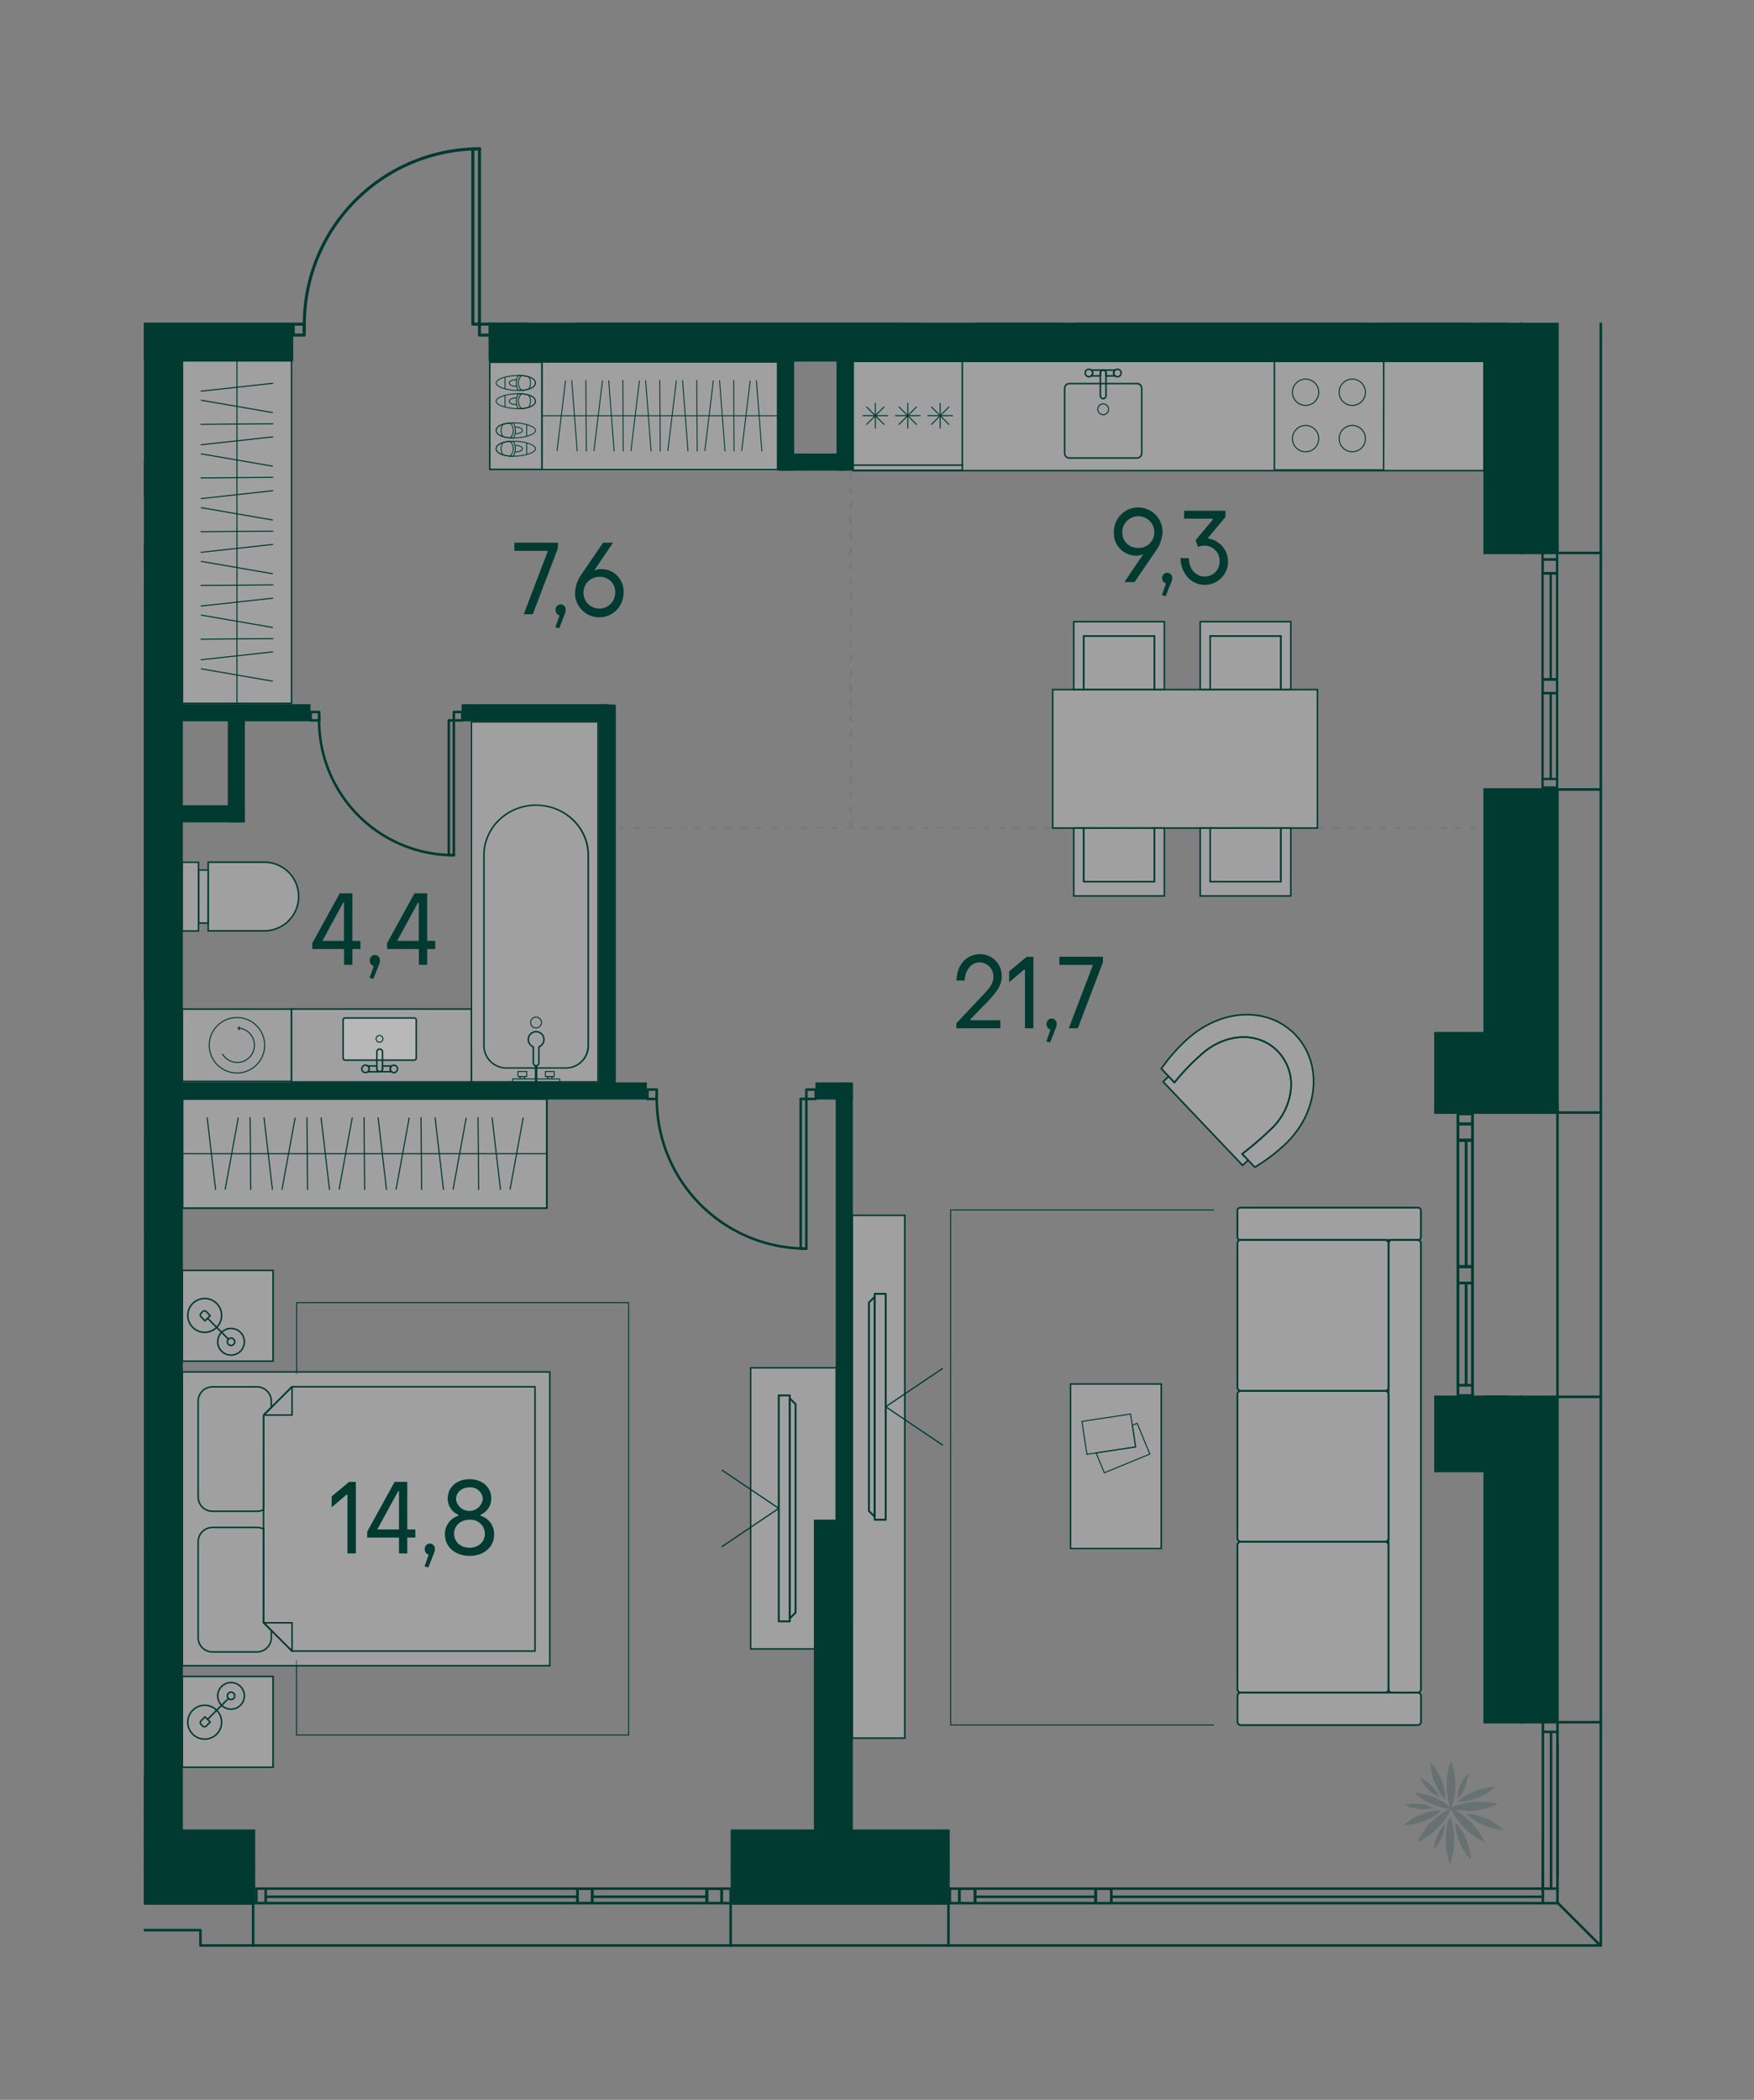<svg id="Слой_1" data-name="Слой 1" xmlns="http://www.w3.org/2000/svg" xmlns:xlink="http://www.w3.org/1999/xlink" viewBox="0 0 518.74 620.79"><rect x="0" y="0" width="518.74" height="620.79" fill="#808080" stroke="none"/><defs><clipPath id="clip-path"><rect width="518.74" height="620.79" fill="none"/></clipPath><clipPath id="clip-path-2"><polygon points="42.52 42.52 42.52 578.27 475.62 578.27 475.62 95.41 144.35 95.41 144.35 42.52 42.52 42.52" fill="none"/></clipPath><clipPath id="clip-path-3"><rect x="53.94" y="106.46" width="32.25" height="101.47" fill="none"/></clipPath><clipPath id="clip-path-5"><rect x="160.06" y="106.83" width="70.12" height="31.97" fill="none"/></clipPath><clipPath id="clip-path-7"><rect x="54" y="324.93" width="107.7" height="32.24" fill="none"/></clipPath><clipPath id="clip-path-9"><rect x="-67.89" y="262.37" width="110.57" height="33.3" fill="none"/></clipPath><clipPath id="clip-path-12"><rect x="144.84" y="107.09" width="15.42" height="31.68" fill="none"/></clipPath><clipPath id="clip-path-18"><rect x="343.95" y="306.6" width="37.88" height="37.92" fill="none"/></clipPath><clipPath id="clip-path-19"><rect x="343.95" y="306.6" width="37.88" height="37.92" fill="none"/></clipPath><clipPath id="clip-path-20"><rect x="343.46" y="300" width="45.03" height="45.06" fill="none"/></clipPath><clipPath id="clip-path-21"><rect x="343.46" y="300" width="45.03" height="45.06" fill="none"/></clipPath><clipPath id="clip-path-22"><rect x="316.61" y="409.15" width="26.83" height="48.66" fill="none"/></clipPath><clipPath id="clip-path-24"><rect x="317.56" y="183.79" width="26.79" height="20.08" fill="none"/></clipPath><clipPath id="clip-path-26"><rect x="320.52" y="188.03" width="20.87" height="15.84" fill="none"/></clipPath><clipPath id="clip-path-28"><rect x="354.96" y="183.79" width="26.79" height="20.08" fill="none"/></clipPath><clipPath id="clip-path-30"><rect x="357.92" y="188.03" width="20.87" height="15.84" fill="none"/></clipPath><clipPath id="clip-path-32"><rect x="354.96" y="244.79" width="26.79" height="20.08" fill="none"/></clipPath><clipPath id="clip-path-34"><rect x="357.92" y="244.79" width="20.87" height="15.84" fill="none"/></clipPath><clipPath id="clip-path-36"><rect x="317.56" y="244.79" width="26.79" height="20.08" fill="none"/></clipPath><clipPath id="clip-path-38"><rect x="320.52" y="244.79" width="20.87" height="15.84" fill="none"/></clipPath><clipPath id="clip-path-40"><rect x="311.33" y="203.87" width="78.3" height="40.92" fill="none"/></clipPath><clipPath id="clip-path-42"><rect x="288.19" y="68.68" width="26.84" height="26.83" fill="none"/></clipPath><clipPath id="clip-path-44"><rect x="408.23" y="68.68" width="26.83" height="26.83" fill="none"/></clipPath><clipPath id="clip-path-46"><rect x="318.2" y="-13.17" width="86.86" height="108.68" fill="none"/></clipPath><clipPath id="clip-path-48"><rect x="16.05" y="457.44" width="26.83" height="26.83" fill="none"/></clipPath><clipPath id="clip-path-50"><rect x="16.05" y="337.4" width="26.83" height="26.83" fill="none"/></clipPath><clipPath id="clip-path-52"><rect x="-65.8" y="367.41" width="108.68" height="86.85" fill="none"/></clipPath><clipPath id="clip-path-55"><rect x="53.92" y="375.57" width="26.83" height="26.83" fill="none"/></clipPath><clipPath id="clip-path-58"><rect x="53.92" y="495.62" width="26.83" height="26.83" fill="none"/></clipPath><clipPath id="clip-path-61"><rect x="53.92" y="405.58" width="108.68" height="86.86" fill="none"/></clipPath><clipPath id="clip-path-64"><rect x="365.97" y="455.79" width="44.68" height="44.6" fill="none"/></clipPath><clipPath id="clip-path-65"><rect x="365.97" y="455.78" width="44.68" height="44.6" fill="none"/></clipPath><clipPath id="clip-path-66"><rect x="365.97" y="500.39" width="54.25" height="9.56" fill="none"/></clipPath><clipPath id="clip-path-67"><rect x="365.97" y="500.39" width="54.25" height="9.56" fill="none"/></clipPath><clipPath id="clip-path-68"><rect x="365.97" y="357.02" width="54.25" height="9.56" fill="none"/></clipPath><clipPath id="clip-path-69"><rect x="365.97" y="357.02" width="54.25" height="9.56" fill="none"/></clipPath><clipPath id="clip-path-70"><rect x="410.65" y="366.57" width="9.57" height="133.82" fill="none"/></clipPath><clipPath id="clip-path-71"><rect x="410.65" y="366.57" width="9.57" height="133.81" fill="none"/></clipPath><clipPath id="clip-path-72"><rect x="365.97" y="411.18" width="44.68" height="44.6" fill="none"/></clipPath><clipPath id="clip-path-73"><rect x="365.97" y="411.18" width="44.68" height="44.6" fill="none"/></clipPath><clipPath id="clip-path-74"><rect x="365.97" y="366.57" width="44.68" height="44.61" fill="none"/></clipPath><clipPath id="clip-path-75"><rect x="365.97" y="366.57" width="44.68" height="44.61" fill="none"/></clipPath><clipPath id="clip-path-76"><rect x="222" y="404.37" width="25.3" height="83.11" fill="none"/></clipPath><clipPath id="clip-path-78"><rect x="252.06" y="359.3" width="15.52" height="154.55" fill="none"/></clipPath><clipPath id="clip-path-80"><rect x="415.17" y="520.64" width="29.47" height="30.54" fill="none"/></clipPath><clipPath id="clip-path-81"><rect x="415.17" y="520.64" width="29.47" height="30.54" fill="none"/></clipPath><clipPath id="clip-path-83"><rect x="53.94" y="298.31" width="32.29" height="21.38" fill="none"/></clipPath><clipPath id="clip-path-86"><rect x="174.98" y="59.03" width="92.6" height="36.2" fill="none"/></clipPath><clipPath id="clip-path-88"><rect x="139.46" y="213.4" width="37.4" height="106.45" fill="none"/></clipPath><clipPath id="clip-path-89"><rect x="139.46" y="213.4" width="37.4" height="106.45" fill="none"/></clipPath><clipPath id="clip-path-90"><rect x="5.31" y="165.63" width="37.4" height="91.76" fill="none"/></clipPath><clipPath id="clip-path-92"><rect x="61.56" y="254.9" width="26.77" height="20.29" fill="none"/></clipPath><clipPath id="clip-path-93"><rect x="61.56" y="254.89" width="26.77" height="20.29" fill="none"/></clipPath><clipPath id="clip-path-94"><rect x="58.72" y="257.2" width="2.83" height="15.68" fill="none"/></clipPath><clipPath id="clip-path-95"><rect x="58.73" y="257.2" width="2.83" height="15.68" fill="none"/></clipPath><clipPath id="clip-path-96"><rect x="53.86" y="254.9" width="4.85" height="20.29" fill="none"/></clipPath><clipPath id="clip-path-97"><rect x="53.86" y="254.89" width="4.85" height="20.29" fill="none"/></clipPath><clipPath id="clip-path-98"><rect x="163.66" y="23.77" width="26.77" height="20.29" fill="none"/></clipPath><clipPath id="clip-path-99"><rect x="163.66" y="23.77" width="26.77" height="20.29" fill="none"/></clipPath><clipPath id="clip-path-100"><rect x="160.83" y="26.07" width="2.83" height="15.68" fill="none"/></clipPath><clipPath id="clip-path-101"><rect x="160.83" y="26.07" width="2.83" height="15.68" fill="none"/></clipPath><clipPath id="clip-path-102"><rect x="155.96" y="23.77" width="4.85" height="20.29" fill="none"/></clipPath><clipPath id="clip-path-103"><rect x="155.96" y="23.77" width="4.85" height="20.29" fill="none"/></clipPath><clipPath id="clip-path-104"><rect x="-68.04" y="236.68" width="73.24" height="20.91" fill="none"/></clipPath><clipPath id="clip-path-105"><rect x="-68.04" y="236.68" width="73.24" height="20.91" fill="none"/></clipPath><clipPath id="clip-path-106"><rect x="244.9" y="15.44" width="23.07" height="36.95" fill="none"/></clipPath><clipPath id="clip-path-107"><rect x="244.9" y="15.44" width="23.07" height="36.95" fill="none"/></clipPath><clipPath id="clip-path-108"><rect x="247.21" y="21.52" width="14.3" height="24.79" fill="none"/></clipPath><clipPath id="clip-path-109"><rect x="247.21" y="21.52" width="14.3" height="24.79" fill="none"/></clipPath><clipPath id="clip-path-110"><rect x="86.19" y="298.3" width="53.22" height="21.55" fill="none"/></clipPath><clipPath id="clip-path-111"><rect x="86.19" y="298.3" width="53.22" height="21.55" fill="none"/></clipPath><clipPath id="clip-path-112"><rect x="101.48" y="300.95" width="21.62" height="12.47" fill="none"/></clipPath><clipPath id="clip-path-113"><rect x="101.48" y="300.95" width="21.62" height="12.47" fill="none"/></clipPath><clipPath id="clip-path-115"><rect x="252.32" y="106.84" width="186.55" height="32.29" fill="none"/></clipPath><clipPath id="clip-path-116"><rect x="252.32" y="106.84" width="186.55" height="32.29" fill="none"/></clipPath></defs><g clip-path="url(#clip-path)"><line x1="251.64" y1="135.19" x2="251.64" y2="246.1" fill="none" stroke="#757a7b" stroke-linecap="round" stroke-linejoin="round" stroke-width="0.75" stroke-dasharray="1.5 3"/><line x1="183.12" y1="244.73" x2="439.09" y2="244.73" fill="none" stroke="#757a7b" stroke-linecap="round" stroke-linejoin="round" stroke-width="0.75" stroke-dasharray="1.5 3"/><g clip-path="url(#clip-path-2)"><g opacity="0.25"><g clip-path="url(#clip-path-3)"><rect x="53.94" y="106.46" width="32.25" height="101.48" fill="#fff"/></g></g></g><path d="M54.18,106.71H86v101H54.18ZM53.7,208.18H86.44v-102H53.7Z" fill="#003a31"/><line x1="70.07" y1="208.18" x2="70.07" y2="106.22" fill="none" stroke="#003a31" stroke-linejoin="round" stroke-width="0.32"/><line x1="59.49" y1="115.64" x2="80.65" y2="113.32" fill="none" stroke="#003a31" stroke-linecap="round" stroke-linejoin="round" stroke-width="0.32"/><line x1="59.55" y1="118.33" x2="80.58" y2="121.97" fill="none" stroke="#003a31" stroke-linecap="round" stroke-linejoin="round" stroke-width="0.32"/><line x1="59.44" y1="125.45" x2="80.69" y2="125.27" fill="none" stroke="#003a31" stroke-linecap="round" stroke-linejoin="round" stroke-width="0.32"/><line x1="59.49" y1="131.49" x2="80.65" y2="129.16" fill="none" stroke="#003a31" stroke-linecap="round" stroke-linejoin="round" stroke-width="0.32"/><line x1="59.55" y1="134.18" x2="80.58" y2="137.81" fill="none" stroke="#003a31" stroke-linecap="round" stroke-linejoin="round" stroke-width="0.32"/><line x1="59.44" y1="141.29" x2="80.69" y2="141.12" fill="none" stroke="#003a31" stroke-linecap="round" stroke-linejoin="round" stroke-width="0.32"/><line x1="59.49" y1="147.4" x2="80.65" y2="145.07" fill="none" stroke="#003a31" stroke-linecap="round" stroke-linejoin="round" stroke-width="0.32"/><line x1="59.55" y1="150.09" x2="80.58" y2="153.72" fill="none" stroke="#003a31" stroke-linecap="round" stroke-linejoin="round" stroke-width="0.32"/><line x1="59.44" y1="157.2" x2="80.69" y2="157.03" fill="none" stroke="#003a31" stroke-linecap="round" stroke-linejoin="round" stroke-width="0.32"/><line x1="59.49" y1="163.28" x2="80.65" y2="160.95" fill="none" stroke="#003a31" stroke-linecap="round" stroke-linejoin="round" stroke-width="0.32"/><line x1="59.55" y1="165.97" x2="80.58" y2="169.61" fill="none" stroke="#003a31" stroke-linecap="round" stroke-linejoin="round" stroke-width="0.32"/><line x1="59.44" y1="173.08" x2="80.69" y2="172.91" fill="none" stroke="#003a31" stroke-linecap="round" stroke-linejoin="round" stroke-width="0.32"/><line x1="59.49" y1="179.16" x2="80.65" y2="176.84" fill="none" stroke="#003a31" stroke-linecap="round" stroke-linejoin="round" stroke-width="0.32"/><line x1="59.55" y1="181.85" x2="80.58" y2="185.49" fill="none" stroke="#003a31" stroke-linecap="round" stroke-linejoin="round" stroke-width="0.32"/><line x1="59.44" y1="188.97" x2="80.69" y2="188.79" fill="none" stroke="#003a31" stroke-linecap="round" stroke-linejoin="round" stroke-width="0.32"/><line x1="59.49" y1="195.04" x2="80.65" y2="192.72" fill="none" stroke="#003a31" stroke-linecap="round" stroke-linejoin="round" stroke-width="0.32"/><line x1="59.55" y1="197.73" x2="80.58" y2="201.37" fill="none" stroke="#003a31" stroke-linecap="round" stroke-linejoin="round" stroke-width="0.32"/><g clip-path="url(#clip-path-2)"><g opacity="0.25"><g clip-path="url(#clip-path-5)"><polygon points="160.26 106.83 160.06 138.81 229.99 138.81 230.19 107.47 230.19 107.04 160.26 106.83" fill="#fff"/></g></g></g><path d="M160.47,107.23h69.32v31.38H160.47ZM160.06,139h70.13V106.84H160.06Z" fill="#003a31"/><line x1="160.06" y1="122.92" x2="230.19" y2="122.92" fill="none" stroke="#003a31" stroke-linejoin="round" stroke-width="0.27"/><line x1="223.71" y1="112.52" x2="225.31" y2="133.32" fill="none" stroke="#003a31" stroke-linecap="round" stroke-linejoin="round" stroke-width="0.27"/><line x1="221.86" y1="112.59" x2="219.36" y2="133.25" fill="none" stroke="#003a31" stroke-linecap="round" stroke-linejoin="round" stroke-width="0.27"/><line x1="216.97" y1="112.48" x2="217.09" y2="133.36" fill="none" stroke="#003a31" stroke-linecap="round" stroke-linejoin="round" stroke-width="0.27"/><line x1="212.81" y1="112.52" x2="214.41" y2="133.32" fill="none" stroke="#003a31" stroke-linecap="round" stroke-linejoin="round" stroke-width="0.27"/><line x1="210.96" y1="112.59" x2="208.46" y2="133.25" fill="none" stroke="#003a31" stroke-linecap="round" stroke-linejoin="round" stroke-width="0.27"/><line x1="206.07" y1="112.48" x2="206.19" y2="133.36" fill="none" stroke="#003a31" stroke-linecap="round" stroke-linejoin="round" stroke-width="0.27"/><line x1="201.87" y1="112.52" x2="203.47" y2="133.32" fill="none" stroke="#003a31" stroke-linecap="round" stroke-linejoin="round" stroke-width="0.27"/><line x1="200.02" y1="112.59" x2="197.52" y2="133.25" fill="none" stroke="#003a31" stroke-linecap="round" stroke-linejoin="round" stroke-width="0.27"/><line x1="195.13" y1="112.48" x2="195.25" y2="133.36" fill="none" stroke="#003a31" stroke-linecap="round" stroke-linejoin="round" stroke-width="0.27"/><line x1="190.95" y1="112.52" x2="192.55" y2="133.32" fill="none" stroke="#003a31" stroke-linecap="round" stroke-linejoin="round" stroke-width="0.27"/><line x1="189.1" y1="112.59" x2="186.6" y2="133.25" fill="none" stroke="#003a31" stroke-linecap="round" stroke-linejoin="round" stroke-width="0.27"/><line x1="184.2" y1="112.48" x2="184.32" y2="133.36" fill="none" stroke="#003a31" stroke-linecap="round" stroke-linejoin="round" stroke-width="0.27"/><line x1="180.02" y1="112.52" x2="181.62" y2="133.32" fill="none" stroke="#003a31" stroke-linecap="round" stroke-linejoin="round" stroke-width="0.27"/><line x1="178.17" y1="112.59" x2="175.67" y2="133.25" fill="none" stroke="#003a31" stroke-linecap="round" stroke-linejoin="round" stroke-width="0.27"/><line x1="173.28" y1="112.48" x2="173.4" y2="133.36" fill="none" stroke="#003a31" stroke-linecap="round" stroke-linejoin="round" stroke-width="0.27"/><line x1="169.1" y1="112.52" x2="170.7" y2="133.32" fill="none" stroke="#003a31" stroke-linecap="round" stroke-linejoin="round" stroke-width="0.27"/><line x1="167.25" y1="112.59" x2="164.75" y2="133.25" fill="none" stroke="#003a31" stroke-linecap="round" stroke-linejoin="round" stroke-width="0.27"/><g clip-path="url(#clip-path-2)"><g opacity="0.25"><g clip-path="url(#clip-path-7)"><rect x="54" y="324.93" width="107.7" height="32.24" fill="#fff"/></g></g></g><path d="M54.25,325.18h107.2v31.74H54.25Zm-.5,32.24H162V324.68H53.75Z" fill="#003a31"/><line x1="161.95" y1="341.05" x2="53.75" y2="341.05" fill="none" stroke="#003a31" stroke-linejoin="round" stroke-width="0.33"/><line x1="63.75" y1="351.63" x2="61.28" y2="330.47" fill="none" stroke="#003a31" stroke-linecap="round" stroke-linejoin="round" stroke-width="0.33"/><line x1="66.6" y1="351.56" x2="70.46" y2="330.53" fill="none" stroke="#003a31" stroke-linecap="round" stroke-linejoin="round" stroke-width="0.33"/><line x1="74.15" y1="351.67" x2="73.97" y2="330.42" fill="none" stroke="#003a31" stroke-linecap="round" stroke-linejoin="round" stroke-width="0.33"/><line x1="80.56" y1="351.63" x2="78.09" y2="330.47" fill="none" stroke="#003a31" stroke-linecap="round" stroke-linejoin="round" stroke-width="0.33"/><line x1="83.42" y1="351.56" x2="87.27" y2="330.53" fill="none" stroke="#003a31" stroke-linecap="round" stroke-linejoin="round" stroke-width="0.33"/><line x1="90.96" y1="351.67" x2="90.78" y2="330.42" fill="none" stroke="#003a31" stroke-linecap="round" stroke-linejoin="round" stroke-width="0.33"/><line x1="97.44" y1="351.63" x2="94.97" y2="330.47" fill="none" stroke="#003a31" stroke-linecap="round" stroke-linejoin="round" stroke-width="0.33"/><line x1="100.3" y1="351.56" x2="104.16" y2="330.53" fill="none" stroke="#003a31" stroke-linecap="round" stroke-linejoin="round" stroke-width="0.33"/><line x1="107.85" y1="351.67" x2="107.67" y2="330.42" fill="none" stroke="#003a31" stroke-linecap="round" stroke-linejoin="round" stroke-width="0.33"/><line x1="114.3" y1="351.63" x2="111.83" y2="330.47" fill="none" stroke="#003a31" stroke-linecap="round" stroke-linejoin="round" stroke-width="0.33"/><line x1="117.15" y1="351.56" x2="121.01" y2="330.53" fill="none" stroke="#003a31" stroke-linecap="round" stroke-linejoin="round" stroke-width="0.33"/><line x1="124.7" y1="351.67" x2="124.52" y2="330.42" fill="none" stroke="#003a31" stroke-linecap="round" stroke-linejoin="round" stroke-width="0.33"/><line x1="131.15" y1="351.63" x2="128.68" y2="330.47" fill="none" stroke="#003a31" stroke-linecap="round" stroke-linejoin="round" stroke-width="0.33"/><line x1="134.01" y1="351.56" x2="137.87" y2="330.53" fill="none" stroke="#003a31" stroke-linecap="round" stroke-linejoin="round" stroke-width="0.33"/><line x1="141.56" y1="351.67" x2="141.37" y2="330.42" fill="none" stroke="#003a31" stroke-linecap="round" stroke-linejoin="round" stroke-width="0.33"/><line x1="148.01" y1="351.63" x2="145.54" y2="330.47" fill="none" stroke="#003a31" stroke-linecap="round" stroke-linejoin="round" stroke-width="0.33"/><line x1="150.86" y1="351.56" x2="154.72" y2="330.53" fill="none" stroke="#003a31" stroke-linecap="round" stroke-linejoin="round" stroke-width="0.33"/><g clip-path="url(#clip-path-2)"><g opacity="0.25"><g clip-path="url(#clip-path-9)"><rect x="-67.89" y="262.37" width="110.57" height="33.3" fill="#fff"/></g></g></g><rect x="42.52" y="262.12" width="0.42" height="33.82" fill="#003a31"/><g clip-path="url(#clip-path-2)"><line x1="42.94" y1="279.02" x2="-68.15" y2="279.02" fill="none" stroke="#003a31" stroke-linejoin="round" stroke-width="0.35"/></g><g clip-path="url(#clip-path-2)"><g opacity="0.25"><g clip-path="url(#clip-path-12)"><rect x="144.84" y="107.09" width="15.42" height="31.68" fill="#fff"/></g></g></g><path d="M145.07,107.32h15v31.23h-15ZM144.62,139h15.87V106.87H144.62Z" fill="#003a31"/><g clip-path="url(#clip-path-2)"><path d="M156.89,118.61a3,3,0,0,1-.57,1.83,9,9,0,0,1-2.08.35,3,3,0,0,1,0-4.36,9.56,9.56,0,0,1,2.08.35A3,3,0,0,1,156.89,118.61Z" fill="none" stroke="#003a31" stroke-miterlimit="10" stroke-width="0.26"/><path d="M152.76,117.63c-1.2,0-2.17.44-2.17,1s1,1,2.17,1" fill="none" stroke="#003a31" stroke-miterlimit="10" stroke-width="0.26"/><path d="M158.35,118.61c0,1.23-1.86,2.22-5.07,2.22h0a4.47,4.47,0,0,1,0-4.44h0C156.49,116.39,158.35,117.39,158.35,118.61Z" fill="none" stroke="#003a31" stroke-miterlimit="10" stroke-width="0.26"/><path d="M153.28,116.39c-3.21,0-6.55,1-6.55,2.22s3.34,2.22,6.55,2.22,5.07-1,5.07-2.22S156.49,116.39,153.28,116.39Z" fill="none" stroke="#003a31" stroke-miterlimit="10" stroke-width="0.26"/></g><line x1="149.35" y1="120.34" x2="149.35" y2="116.89" fill="none" stroke="#003a31" stroke-miterlimit="10" stroke-width="0.26"/><g clip-path="url(#clip-path-2)"><path d="M156.89,113.21a3,3,0,0,1-.57,1.83,9.56,9.56,0,0,1-2.08.35,3,3,0,0,1,0-4.36,9,9,0,0,1,2.08.35A3,3,0,0,1,156.89,113.21Z" fill="none" stroke="#003a31" stroke-miterlimit="10" stroke-width="0.26"/><path d="M152.76,112.23c-1.2,0-2.17.44-2.17,1s1,1,2.17,1" fill="none" stroke="#003a31" stroke-miterlimit="10" stroke-width="0.26"/><path d="M158.35,113.21c0,1.22-1.86,2.22-5.07,2.22h0a4.47,4.47,0,0,1,0-4.44h0C156.49,111,158.35,112,158.35,113.21Z" fill="none" stroke="#003a31" stroke-miterlimit="10" stroke-width="0.26"/><path d="M153.28,111c-3.21,0-6.55,1-6.55,2.22s3.34,2.22,6.55,2.22,5.07-1,5.07-2.22S156.49,111,153.28,111Z" fill="none" stroke="#003a31" stroke-miterlimit="10" stroke-width="0.26"/></g><line x1="149.35" y1="114.94" x2="149.35" y2="111.48" fill="none" stroke="#003a31" stroke-miterlimit="10" stroke-width="0.26"/><g clip-path="url(#clip-path-2)"><path d="M148.21,127.26a2.94,2.94,0,0,1,.58-1.83,9.31,9.31,0,0,1,2.07-.36,3,3,0,0,1,0,4.37,10,10,0,0,1-2.07-.35A3,3,0,0,1,148.21,127.26Z" fill="none" stroke="#003a31" stroke-miterlimit="10" stroke-width="0.26"/><path d="M152.35,128.23c1.2,0,2.16-.43,2.16-1s-1-1-2.16-1" fill="none" stroke="#003a31" stroke-miterlimit="10" stroke-width="0.26"/><path d="M146.75,127.26c0-1.23,1.86-2.22,5.07-2.22h0a4.24,4.24,0,0,1,.6,2.22,4.18,4.18,0,0,1-.6,2.21h0C148.61,129.47,146.75,128.48,146.75,127.26Z" fill="none" stroke="#003a31" stroke-miterlimit="10" stroke-width="0.26"/><path d="M151.82,129.47c3.21,0,6.56-1,6.56-2.21S155,125,151.82,125s-5.07,1-5.07,2.22S148.61,129.47,151.82,129.47Z" fill="none" stroke="#003a31" stroke-miterlimit="10" stroke-width="0.26"/></g><line x1="155.76" y1="125.53" x2="155.76" y2="128.98" fill="none" stroke="#003a31" stroke-miterlimit="10" stroke-width="0.26"/><g clip-path="url(#clip-path-2)"><path d="M148.21,132.66a2.94,2.94,0,0,1,.58-1.83,8.81,8.81,0,0,1,2.07-.35,3,3,0,0,1,0,4.36,9.36,9.36,0,0,1-2.07-.35A3,3,0,0,1,148.21,132.66Z" fill="none" stroke="#003a31" stroke-miterlimit="10" stroke-width="0.26"/><path d="M152.35,133.64c1.2,0,2.16-.44,2.16-1s-1-1-2.16-1" fill="none" stroke="#003a31" stroke-miterlimit="10" stroke-width="0.26"/><path d="M146.75,132.66c0-1.23,1.86-2.22,5.07-2.22h0a4.41,4.41,0,0,1,0,4.44h0C148.61,134.88,146.75,133.88,146.75,132.66Z" fill="none" stroke="#003a31" stroke-miterlimit="10" stroke-width="0.26"/><path d="M151.82,134.88c3.21,0,6.56-1,6.56-2.22s-3.35-2.22-6.56-2.22-5.07,1-5.07,2.22S148.61,134.88,151.82,134.88Z" fill="none" stroke="#003a31" stroke-miterlimit="10" stroke-width="0.26"/></g><line x1="155.76" y1="130.93" x2="155.76" y2="134.38" fill="none" stroke="#003a31" stroke-miterlimit="10" stroke-width="0.26"/><g clip-path="url(#clip-path-2)"><g opacity="0.25"><g clip-path="url(#clip-path-18)"><g clip-path="url(#clip-path-19)"><path d="M367.38,341.13a97.24,97.24,0,0,0,8.44-7.27,18.65,18.65,0,0,0,5.92-11.45,14.21,14.21,0,0,0-3.7-11.48,13.6,13.6,0,0,0-6.47-3.84c-5.48-1.45-11.75.39-16.7,5a64.74,64.74,0,0,0-7.52,7.93l-1.74-1.82L344,319.81l23.49,24.71,1.66-1.58Z" fill="#fff"/></g></g></g><path d="M367.38,341.13a97.24,97.24,0,0,0,8.44-7.27,18.65,18.65,0,0,0,5.92-11.45,14.21,14.21,0,0,0-3.7-11.48,13.6,13.6,0,0,0-6.47-3.84c-5.48-1.45-11.75.39-16.7,5a64.74,64.74,0,0,0-7.52,7.93l-1.74-1.82L344,319.81l23.49,24.71,1.66-1.58Z" fill="none" stroke="#003a31" stroke-linecap="round" stroke-linejoin="round" stroke-width="0.48"/><g opacity="0.25"><g clip-path="url(#clip-path-20)"><g clip-path="url(#clip-path-21)"><path d="M383.19,306c-8.08-8.49-22-8.07-32.46,1.57a52.92,52.92,0,0,0-7.27,8.36l3.89,4.1a63.13,63.13,0,0,1,7.52-7.94c4.95-4.64,11.22-6.48,16.7-5a13.62,13.62,0,0,1,6.47,3.85,14.18,14.18,0,0,1,3.7,11.48,18.7,18.7,0,0,1-5.92,11.46,95.28,95.28,0,0,1-8.45,7.26l3.74,3.93a52.7,52.7,0,0,0,8.86-6.69c10.08-9.36,11.29-23.84,3.22-32.34" fill="#fff"/></g></g></g><path d="M383.19,306c-8.08-8.49-22-8.07-32.46,1.57a52.92,52.92,0,0,0-7.27,8.36l3.89,4.1a63.13,63.13,0,0,1,7.52-7.94c4.95-4.64,11.22-6.48,16.7-5a13.62,13.62,0,0,1,6.47,3.85,14.18,14.18,0,0,1,3.7,11.48,18.7,18.7,0,0,1-5.92,11.46,95.28,95.28,0,0,1-8.45,7.26l3.74,3.93a52.7,52.7,0,0,0,8.86-6.69C390.05,329,391.26,314.53,383.19,306Z" fill="none" stroke="#003a31" stroke-linecap="round" stroke-linejoin="round" stroke-width="0.48"/><g opacity="0.25"><g clip-path="url(#clip-path-22)"><rect x="316.61" y="409.15" width="26.83" height="48.66" fill="#fff"/></g></g></g><path d="M316.83,409.37h26.38v48.21H316.83ZM316.38,458h27.29V408.93H316.38Z" fill="#003a31"/><polygon points="324.17 429.52 335.86 427.75 334.89 421.35 336.31 420.77 340.06 429.87 326.59 435.41 324.17 429.52" fill="none" stroke="#003a31" stroke-width="0.3"/><rect x="320.64" y="419.05" width="14.56" height="9.85" transform="translate(-59.85 53.95) rotate(-8.62)" fill="none" stroke="#003a31" stroke-width="0.3"/><g clip-path="url(#clip-path-2)"><g opacity="0.25"><g clip-path="url(#clip-path-24)"><polygon points="317.56 183.79 317.56 203.87 320.52 203.87 320.52 188.03 341.39 188.03 341.39 203.87 344.35 203.87 344.35 183.79 317.56 183.79" fill="#fff"/></g></g></g><polygon points="344.35 183.79 317.56 183.79 317.56 203.87 320.52 203.87 320.52 188.03 341.39 188.03 341.39 203.87 344.35 203.87 344.35 183.79" fill="none" stroke="#003a31" stroke-miterlimit="10" stroke-width="0.45"/><g clip-path="url(#clip-path-2)"><g opacity="0.25"><g clip-path="url(#clip-path-26)"><rect x="320.52" y="188.03" width="20.87" height="15.84" fill="#fff"/></g></g></g><rect x="320.52" y="188.03" width="20.87" height="15.84" fill="none" stroke="#003a31" stroke-miterlimit="10" stroke-width="0.45"/><g clip-path="url(#clip-path-2)"><g opacity="0.25"><g clip-path="url(#clip-path-28)"><polygon points="354.96 183.79 354.96 203.87 357.92 203.87 357.92 188.03 378.79 188.03 378.79 203.87 381.75 203.87 381.75 183.79 354.96 183.79" fill="#fff"/></g></g></g><polygon points="354.96 183.79 381.75 183.79 381.75 203.87 378.79 203.87 378.79 188.03 357.92 188.03 357.92 203.87 354.96 203.87 354.96 183.79" fill="none" stroke="#003a31" stroke-miterlimit="10" stroke-width="0.45"/><g clip-path="url(#clip-path-2)"><g opacity="0.25"><g clip-path="url(#clip-path-30)"><rect x="357.92" y="188.03" width="20.87" height="15.84" fill="#fff"/></g></g></g><rect x="357.92" y="188.03" width="20.87" height="15.84" fill="none" stroke="#003a31" stroke-miterlimit="10" stroke-width="0.45"/><g clip-path="url(#clip-path-2)"><g opacity="0.25"><g clip-path="url(#clip-path-32)"><polygon points="378.79 244.8 378.79 260.63 357.92 260.63 357.92 244.8 354.96 244.8 354.96 264.87 381.75 264.87 381.75 244.8 378.79 244.8" fill="#fff"/></g></g></g><polygon points="354.96 264.87 381.75 264.87 381.75 244.79 378.79 244.79 378.79 260.63 357.92 260.63 357.92 244.79 354.96 244.79 354.96 264.87" fill="none" stroke="#003a31" stroke-miterlimit="10" stroke-width="0.45"/><g clip-path="url(#clip-path-2)"><g opacity="0.25"><g clip-path="url(#clip-path-34)"><rect x="357.92" y="244.79" width="20.87" height="15.84" fill="#fff"/></g></g></g><rect x="357.92" y="244.79" width="20.87" height="15.84" fill="none" stroke="#003a31" stroke-miterlimit="10" stroke-width="0.45"/><g clip-path="url(#clip-path-2)"><g opacity="0.25"><g clip-path="url(#clip-path-36)"><polygon points="341.39 244.8 341.39 260.63 320.52 260.63 320.52 244.8 317.56 244.8 317.56 264.87 344.35 264.87 344.35 244.8 341.39 244.8" fill="#fff"/></g></g></g><polygon points="344.35 264.87 317.56 264.87 317.56 244.79 320.52 244.79 320.52 260.63 341.39 260.63 341.39 244.79 344.35 244.79 344.35 264.87" fill="none" stroke="#003a31" stroke-miterlimit="10" stroke-width="0.45"/><g clip-path="url(#clip-path-2)"><g opacity="0.25"><g clip-path="url(#clip-path-38)"><rect x="320.52" y="244.79" width="20.87" height="15.84" fill="#fff"/></g></g></g><rect x="320.52" y="244.79" width="20.87" height="15.84" fill="none" stroke="#003a31" stroke-miterlimit="10" stroke-width="0.45"/><g clip-path="url(#clip-path-2)"><g opacity="0.25"><g clip-path="url(#clip-path-40)"><rect x="311.33" y="203.87" width="78.3" height="40.92" fill="#fff"/></g></g></g><rect x="311.33" y="203.87" width="78.3" height="40.93" fill="none" stroke="#003a31" stroke-miterlimit="10" stroke-width="0.45"/><g clip-path="url(#clip-path-2)"><g opacity="0.25"><g clip-path="url(#clip-path-42)"><rect x="288.19" y="68.68" width="26.83" height="26.83" fill="#fff"/></g></g></g><rect x="287.96" y="95.41" width="27.28" height="0.32" fill="#003a31"/><g clip-path="url(#clip-path-2)"><path d="M306.5,88.89a5,5,0,1,0-5,5A5,5,0,0,0,306.5,88.89Z" fill="none" stroke="#003a31" stroke-linecap="round" stroke-linejoin="round" stroke-width="0.45"/><path d="M303.09,88.8l-1.54-1.54-1.19,1.19a.75.75,0,0,0,0,1.06l.48.48a.75.75,0,0,0,1.06,0Z" fill="none" stroke="#003a31" stroke-linecap="round" stroke-linejoin="round" stroke-width="0.45"/><path d="M313.23,81.1a3.95,3.95,0,1,0-4,3.94A3.95,3.95,0,0,0,313.23,81.1Z" fill="none" stroke="#003a31" stroke-linecap="round" stroke-linejoin="round" stroke-width="0.45"/><path d="M310.37,81.1a1.09,1.09,0,1,0-1.09,1.09A1.09,1.09,0,0,0,310.37,81.1Z" fill="none" stroke="#003a31" stroke-linecap="round" stroke-linejoin="round" stroke-width="0.45"/><g opacity="0.25"><g clip-path="url(#clip-path-44)"><rect x="408.23" y="68.68" width="26.83" height="26.83" fill="#fff"/></g></g></g><rect x="408.01" y="95.41" width="27.28" height="0.32" fill="#003a31"/><g clip-path="url(#clip-path-2)"><path d="M416.76,88.89a5,5,0,1,1,5,5A5,5,0,0,1,416.76,88.89Z" fill="none" stroke="#003a31" stroke-linecap="round" stroke-linejoin="round" stroke-width="0.45"/><path d="M420.16,88.8l1.54-1.54,1.19,1.19a.75.75,0,0,1,0,1.06l-.48.48a.75.75,0,0,1-1.06,0Z" fill="none" stroke="#003a31" stroke-linecap="round" stroke-linejoin="round" stroke-width="0.45"/><path d="M410,81.1A3.94,3.94,0,1,1,414,85,3.94,3.94,0,0,1,410,81.1Z" fill="none" stroke="#003a31" stroke-linecap="round" stroke-linejoin="round" stroke-width="0.45"/><path d="M412.88,81.1A1.09,1.09,0,1,1,414,82.19,1.09,1.09,0,0,1,412.88,81.1Z" fill="none" stroke="#003a31" stroke-linecap="round" stroke-linejoin="round" stroke-width="0.45"/><g opacity="0.25"><g clip-path="url(#clip-path-46)"><rect x="318.2" y="-13.17" width="86.86" height="108.68" fill="#fff"/></g></g></g><rect x="317.97" y="95.41" width="87.31" height="0.32" fill="#003a31"/><g clip-path="url(#clip-path-2)"><path d="M326.85,69.19h1.82L331,71.47l27.95,0a4.18,4.18,0,0,1,.5,2V86.58a4.26,4.26,0,0,1-4.25,4.25h-28.3a4.25,4.25,0,0,1-4.25-4.25V73.44A4.25,4.25,0,0,1,326.85,69.19Z" fill="none" stroke="#003a31" stroke-linecap="round" stroke-linejoin="round" stroke-width="0.45"/><path d="M396.73,90.83h-28.3a4.25,4.25,0,0,1-4.25-4.25V73.44a4.18,4.18,0,0,1,.5-2l27.69,0v0l2.27-2.28h2.09A4.25,4.25,0,0,1,401,73.44V86.58A4.25,4.25,0,0,1,396.73,90.83Z" fill="none" stroke="#003a31" stroke-linecap="round" stroke-linejoin="round" stroke-width="0.45"/><g opacity="0.25"><g clip-path="url(#clip-path-48)"><rect x="16.05" y="457.45" width="26.83" height="26.83" fill="#fff"/></g></g></g><polygon points="42.52 457.22 42.52 457.67 42.66 457.67 42.66 484.05 42.52 484.05 42.52 484.5 43.1 484.5 43.1 457.22 42.52 457.22" fill="#003a31"/><g clip-path="url(#clip-path-2)"><path d="M36.26,466a5,5,0,1,0,5,5A5,5,0,0,0,36.26,466Z" fill="none" stroke="#003a31" stroke-linecap="round" stroke-linejoin="round" stroke-width="0.45"/><path d="M36.17,469.37l-1.54,1.54,1.19,1.19a.75.75,0,0,0,1.06,0l.48-.48a.75.75,0,0,0,0-1.06Z" fill="none" stroke="#003a31" stroke-linecap="round" stroke-linejoin="round" stroke-width="0.45"/><path d="M28.47,459.24a3.94,3.94,0,1,0,4,3.94A3.94,3.94,0,0,0,28.47,459.24Z" fill="none" stroke="#003a31" stroke-linecap="round" stroke-linejoin="round" stroke-width="0.45"/><path d="M28.47,462.09a1.09,1.09,0,1,0,1.09,1.09A1.09,1.09,0,0,0,28.47,462.09Z" fill="none" stroke="#003a31" stroke-linecap="round" stroke-linejoin="round" stroke-width="0.45"/><g opacity="0.25"><g clip-path="url(#clip-path-50)"><rect x="16.05" y="337.4" width="26.83" height="26.83" fill="#fff"/></g></g></g><polygon points="42.52 337.17 42.52 337.62 42.66 337.62 42.66 364.01 42.52 364.01 42.52 364.46 43.1 364.46 43.1 337.17 42.52 337.17" fill="#003a31"/><g clip-path="url(#clip-path-2)"><path d="M36.26,355.71a5,5,0,1,1,5-5A5,5,0,0,1,36.26,355.71Z" fill="none" stroke="#003a31" stroke-linecap="round" stroke-linejoin="round" stroke-width="0.45"/><path d="M36.17,352.3l-1.54-1.54,1.19-1.18a.75.75,0,0,1,1.06,0l.48.48a.75.75,0,0,1,0,1.06Z" fill="none" stroke="#003a31" stroke-linecap="round" stroke-linejoin="round" stroke-width="0.45"/><path d="M28.47,362.44a3.94,3.94,0,1,1,4-3.95A3.95,3.95,0,0,1,28.47,362.44Z" fill="none" stroke="#003a31" stroke-linecap="round" stroke-linejoin="round" stroke-width="0.45"/><path d="M28.47,359.58a1.09,1.09,0,1,1,1.09-1.08A1.08,1.08,0,0,1,28.47,359.58Z" fill="none" stroke="#003a31" stroke-linecap="round" stroke-linejoin="round" stroke-width="0.45"/><g opacity="0.25"><g clip-path="url(#clip-path-52)"><rect x="-65.8" y="367.41" width="108.68" height="86.85" fill="#fff"/></g></g></g><polygon points="42.52 367.18 42.52 367.63 42.66 367.63 42.66 454.04 42.52 454.04 42.52 454.49 43.1 454.49 43.1 367.18 42.52 367.18" fill="#003a31"/><g clip-path="url(#clip-path-2)"><path d="M16.56,445.62v-1.83l2.28-2.28,0-27.95a4.31,4.31,0,0,1,2-.49H34a4.25,4.25,0,0,1,4.25,4.25v28.3A4.25,4.25,0,0,1,34,449.87H20.82A4.25,4.25,0,0,1,16.56,445.62Z" fill="none" stroke="#003a31" stroke-linecap="round" stroke-linejoin="round" stroke-width="0.45"/><path d="M38.2,375.73V404A4.25,4.25,0,0,1,34,408.28H20.82a4.31,4.31,0,0,1-2-.49l0-27.69h0l-2.28-2.28v-2.09a4.25,4.25,0,0,1,4.26-4.25H34A4.25,4.25,0,0,1,38.2,375.73Z" fill="none" stroke="#003a31" stroke-linecap="round" stroke-linejoin="round" stroke-width="0.45"/></g><polyline points="87.71 406.31 87.71 385.1 185.91 385.1 185.91 512.92 87.69 512.92 87.69 490.81" fill="none" stroke="#003a31" stroke-miterlimit="10" stroke-width="0.3"/><g clip-path="url(#clip-path-2)"><g opacity="0.25"><g clip-path="url(#clip-path-55)"><rect x="53.92" y="375.57" width="26.83" height="26.83" fill="#fff"/></g></g></g><path d="M54.15,375.8H80.53v26.38H54.15Zm-.45,26.83H81V375.34H53.7Z" fill="#003a31"/><g clip-path="url(#clip-path-2)"><path d="M60.54,393.88a5,5,0,1,0-5-5A5,5,0,0,0,60.54,393.88Z" fill="none" stroke="#003a31" stroke-linecap="round" stroke-linejoin="round" stroke-width="0.45"/><path d="M60.63,390.48l1.54-1.54L61,387.75a.75.75,0,0,0-1.06,0l-.48.48a.75.75,0,0,0,0,1.06Z" fill="none" stroke="#003a31" stroke-linecap="round" stroke-linejoin="round" stroke-width="0.45"/><path d="M68.33,400.61a3.94,3.94,0,1,0-3.94-3.94A3.94,3.94,0,0,0,68.33,400.61Z" fill="none" stroke="#003a31" stroke-linecap="round" stroke-linejoin="round" stroke-width="0.45"/></g><line x1="61.39" y1="389.72" x2="67.57" y2="395.91" fill="none" stroke="#003a31" stroke-linecap="round" stroke-linejoin="round" stroke-width="0.45"/><g clip-path="url(#clip-path-2)"><path d="M68.33,397.76a1.09,1.09,0,1,0-1.09-1.09A1.09,1.09,0,0,0,68.33,397.76Z" fill="none" stroke="#003a31" stroke-linecap="round" stroke-linejoin="round" stroke-width="0.45"/><g opacity="0.25"><g clip-path="url(#clip-path-58)"><rect x="53.92" y="495.62" width="26.83" height="26.83" fill="#fff"/></g></g></g><path d="M54.15,495.84H80.53v26.39H54.15Zm-.45,26.84H81V495.39H53.7Z" fill="#003a31"/><g clip-path="url(#clip-path-2)"><path d="M60.54,504.14a5,5,0,1,1-5,5A5,5,0,0,1,60.54,504.14Z" fill="none" stroke="#003a31" stroke-linecap="round" stroke-linejoin="round" stroke-width="0.45"/><path d="M60.63,507.54l1.54,1.54L61,510.27a.75.75,0,0,1-1.06,0l-.48-.48a.75.75,0,0,1,0-1.06Z" fill="none" stroke="#003a31" stroke-linecap="round" stroke-linejoin="round" stroke-width="0.45"/><path d="M68.33,497.41a3.94,3.94,0,1,1-3.94,3.94A3.94,3.94,0,0,1,68.33,497.41Z" fill="none" stroke="#003a31" stroke-linecap="round" stroke-linejoin="round" stroke-width="0.45"/></g><line x1="61.39" y1="508.3" x2="67.57" y2="502.11" fill="none" stroke="#003a31" stroke-linecap="round" stroke-linejoin="round" stroke-width="0.45"/><g clip-path="url(#clip-path-2)"><path d="M68.33,500.26a1.09,1.09,0,1,1-1.09,1.09A1.09,1.09,0,0,1,68.33,500.26Z" fill="none" stroke="#003a31" stroke-linecap="round" stroke-linejoin="round" stroke-width="0.45"/><g opacity="0.25"><g clip-path="url(#clip-path-61)"><rect x="53.92" y="405.58" width="108.68" height="86.86" fill="#fff"/></g></g></g><path d="M54.15,405.81H162.38v86.4H54.15Zm-.45,86.85H162.83v-87.3H53.7Z" fill="#003a31"/><g clip-path="url(#clip-path-2)"><path d="M80.24,414.23v1.83L78,418.34l0,27.94a4.18,4.18,0,0,1-2,.5H62.85a4.25,4.25,0,0,1-4.25-4.25v-28.3A4.25,4.25,0,0,1,62.85,410H76A4.25,4.25,0,0,1,80.24,414.23Z" fill="none" stroke="#003a31" stroke-linecap="round" stroke-linejoin="round" stroke-width="0.45"/><path d="M58.6,484.12v-28.3a4.26,4.26,0,0,1,4.25-4.26H76a4.31,4.31,0,0,1,2,.5l0,27.69h0L80.24,482v2.09A4.25,4.25,0,0,1,76,488.37H62.85A4.25,4.25,0,0,1,58.6,484.12Z" fill="none" stroke="#003a31" stroke-linecap="round" stroke-linejoin="round" stroke-width="0.45"/></g><polygon points="77.96 418.33 86.31 409.98 158.23 409.98 158.23 488.11 86.32 488.11 77.96 479.75 77.92 479.75 77.96 418.33" fill="none" stroke="#003a31" stroke-linecap="round" stroke-linejoin="round" stroke-width="0.45"/><polygon points="86.38 479.75 86.38 488.11 78.02 479.75 86.38 479.75" fill="none" stroke="#003a31" stroke-linecap="round" stroke-linejoin="round" stroke-width="0.45"/><polygon points="86.38 418.33 86.38 409.98 78.02 418.33 86.38 418.33" fill="none" stroke="#003a31" stroke-linecap="round" stroke-linejoin="round" stroke-width="0.45"/><g clip-path="url(#clip-path-2)"><g opacity="0.25"><g clip-path="url(#clip-path-64)"><g clip-path="url(#clip-path-65)"><path d="M366,456.78V499.4a1,1,0,0,0,1,1h42.69a1,1,0,0,0,1-1V456.78a1,1,0,0,0-1-1H367a1,1,0,0,0-1,1" fill="#fff"/></g></g></g><rect x="365.97" y="455.79" width="44.68" height="44.6" rx="0.99" fill="none" stroke="#003a31" stroke-miterlimit="10" stroke-width="0.52"/><g opacity="0.25"><g clip-path="url(#clip-path-66)"><g clip-path="url(#clip-path-67)"><path d="M366,501.38V509a1,1,0,0,0,1,1h52.26a1,1,0,0,0,1-1v-7.57a1,1,0,0,0-1-1H367a1,1,0,0,0-1,1" fill="#fff"/></g></g></g><path d="M367,500.39h52.26a1,1,0,0,1,1,1V509a1,1,0,0,1-1,1H367a1,1,0,0,1-1-1v-7.57A1,1,0,0,1,367,500.39Z" fill="none" stroke="#003a31" stroke-miterlimit="10" stroke-width="0.52"/><g opacity="0.25"><g clip-path="url(#clip-path-68)"><g clip-path="url(#clip-path-69)"><path d="M366,357.83v7.93a.82.82,0,0,0,.81.82h52.63a.82.82,0,0,0,.81-.82v-7.93a.81.81,0,0,0-.81-.81H366.78a.81.81,0,0,0-.81.81" fill="#fff"/></g></g></g><rect x="365.97" y="357.02" width="54.25" height="9.56" rx="0.81" fill="none" stroke="#003a31" stroke-miterlimit="10" stroke-width="0.52"/><g opacity="0.25"><g clip-path="url(#clip-path-70)"><g clip-path="url(#clip-path-71)"><path d="M419.23,366.58h-7.59a1,1,0,0,0-1,1V499.39a1,1,0,0,0,1,1h7.59a1,1,0,0,0,1-1V367.57a1,1,0,0,0-1-1" fill="#fff"/></g></g></g><path d="M411.64,366.58h7.59a1,1,0,0,1,1,1V499.39a1,1,0,0,1-1,1h-7.58a1,1,0,0,1-1-1V367.57A1,1,0,0,1,411.64,366.58Z" fill="none" stroke="#003a31" stroke-miterlimit="10" stroke-width="0.52"/><g opacity="0.25"><g clip-path="url(#clip-path-72)"><g clip-path="url(#clip-path-73)"><path d="M366,412.17v42.62a1,1,0,0,0,1,1h42.69a1,1,0,0,0,1-1V412.17a1,1,0,0,0-1-1H367a1,1,0,0,0-1,1" fill="#fff"/></g></g></g><rect x="365.97" y="411.18" width="44.68" height="44.6" rx="0.99" fill="none" stroke="#003a31" stroke-miterlimit="10" stroke-width="0.52"/><g opacity="0.25"><g clip-path="url(#clip-path-74)"><g clip-path="url(#clip-path-75)"><path d="M366,367.57v42.62a1,1,0,0,0,1,1h42.69a1,1,0,0,0,1-1V367.57a1,1,0,0,0-1-1H367a1,1,0,0,0-1,1" fill="#fff"/></g></g></g><rect x="365.97" y="366.58" width="44.68" height="44.6" rx="0.99" fill="none" stroke="#003a31" stroke-miterlimit="10" stroke-width="0.52"/><g opacity="0.25"><g clip-path="url(#clip-path-76)"><rect x="222" y="404.37" width="25.3" height="83.11" fill="#fff"/></g></g></g><path d="M222.22,404.59h24.86v82.66H222.22Zm-.44,83.11h25.76V404.15H221.78Z" fill="#003a31"/><polygon points="235.29 415.12 235.29 476.73 233.58 478.44 233.58 413.41 235.29 415.12" fill="none" stroke="#003a31" stroke-linecap="round" stroke-linejoin="round" stroke-width="0.56"/><rect x="230.32" y="412.53" width="3.26" height="66.79" fill="none" stroke="#003a31" stroke-linecap="round" stroke-linejoin="round" stroke-width="0.56"/><polyline points="213.57 434.65 230.32 445.92 213.57 457.2" fill="none" stroke="#003a31" stroke-linecap="round" stroke-linejoin="round" stroke-width="0.37"/><g clip-path="url(#clip-path-2)"><g opacity="0.25"><g clip-path="url(#clip-path-78)"><rect x="252.06" y="359.3" width="15.52" height="154.55" fill="#fff"/></g></g></g><path d="M252.29,359.52h15.07v154.1H252.29Zm-.45,154.55h16v-155h-16Z" fill="#003a31"/><polygon points="256.98 446.69 256.98 385.08 258.69 383.37 258.69 448.4 256.98 446.69" fill="none" stroke="#003a31" stroke-linecap="round" stroke-linejoin="round" stroke-width="0.56"/><rect x="258.69" y="382.49" width="3.25" height="66.79" fill="none" stroke="#003a31" stroke-linecap="round" stroke-linejoin="round" stroke-width="0.56"/><polyline points="278.7 427.16 261.94 415.88 278.7 404.61" fill="none" stroke="#003a31" stroke-linecap="round" stroke-linejoin="round" stroke-width="0.37"/><g clip-path="url(#clip-path-2)"><polyline points="359 509.95 281.15 509.95 281.15 357.69 359.01 357.69" fill="none" stroke="#003a31" stroke-miterlimit="10" stroke-width="0.3"/><g opacity="0.2"><g clip-path="url(#clip-path-80)"><g clip-path="url(#clip-path-81)"><path d="M423.27,538.72c2.74-2.74,5.69-4.24,5.87-4.06s-1.32,3.13-4.06,5.87a20.56,20.56,0,0,1-5.86,4.05,20.81,20.81,0,0,1,4-5.86" fill="#003a31"/><path d="M433.19,540.53c-2.73-2.74-4.24-5.68-4.05-5.87s3.12,1.32,5.86,4.06a20.73,20.73,0,0,1,4.06,5.86,20.53,20.53,0,0,1-5.87-4.05" fill="#003a31"/><path d="M423.26,527.84a8.38,8.38,0,0,1,2.25,3.26,8.63,8.63,0,0,1-3.26-2.26,11.6,11.6,0,0,1-2.26-3.26,11.46,11.46,0,0,1,3.27,2.26" fill="#003a31"/><path d="M427.55,544.16c0-3.87,1-7,1.28-7s1.28,3.14,1.28,7a20.71,20.71,0,0,1-1.28,7,20.71,20.71,0,0,1-1.28-7" fill="#003a31"/><path d="M430.41,527.65c0,3.88-1,7-1.27,7s-1.28-3.13-1.28-7a20.62,20.62,0,0,1,1.28-7,20.76,20.76,0,0,1,1.27,7" fill="#003a31"/><path d="M436.15,535.24c-3.86.35-7.08-.38-7.1-.64s3-1.55,6.87-1.9a20.63,20.63,0,0,1,7.1.64,20.72,20.72,0,0,1-6.87,1.9" fill="#003a31"/><path d="M419.74,533.29a9,9,0,0,1,4,1.18,9.2,9.2,0,0,1-4.2.32,12.17,12.17,0,0,1-4-1.17,12.27,12.27,0,0,1,4.2-.33" fill="#003a31"/><path d="M420.23,536.43c3-1.18,5.76-1.35,5.84-1.15s-2,2-5.06,3.14a17.35,17.35,0,0,1-5.84,1.15,17.37,17.37,0,0,1,5.06-3.14" fill="#003a31"/><path d="M437.16,531.43c-3,1.18-5.76,1.35-5.84,1.15s2.05-2,5.06-3.13a17.22,17.22,0,0,1,5.84-1.16,17.13,17.13,0,0,1-5.06,3.14" fill="#003a31"/><path d="M431.72,544.76c-1.25-3-1.49-5.73-1.29-5.81s2,2,3.26,5a17.4,17.4,0,0,1,1.29,5.81,17.3,17.3,0,0,1-3.26-5" fill="#003a31"/><path d="M426.21,526c1.18,3,1.35,5.76,1.15,5.84s-2-2-3.14-5.06a17.35,17.35,0,0,1-1.15-5.84,17.37,17.37,0,0,1,3.14,5.06" fill="#003a31"/><path d="M425,542.79a8.75,8.75,0,0,1,2.25-3.34,8.76,8.76,0,0,1-.92,3.92,11.77,11.77,0,0,1-2.25,3.35,11.82,11.82,0,0,1,.92-3.93" fill="#003a31"/><path d="M433.28,528.27a9,9,0,0,1-2.31,3.45,8.93,8.93,0,0,1,.95-4.05,12,12,0,0,1,2.31-3.45,12.11,12.11,0,0,1-1,4" fill="#003a31"/><path d="M438.85,539.63c-3-1.29-5-3.12-4.94-3.32s2.83.07,5.8,1.36a17.47,17.47,0,0,1,4.94,3.32,17.33,17.33,0,0,1-5.8-1.36" fill="#003a31"/><path d="M424.19,531.35c3,1.29,5,3.12,4.95,3.31s-2.83-.06-5.8-1.36A17.24,17.24,0,0,1,418.4,530a17.42,17.42,0,0,1,5.79,1.37" fill="#003a31"/></g></g></g></g><g clip-path="url(#clip-path-2)"><g opacity="0.25"><g clip-path="url(#clip-path-83)"><rect x="53.94" y="298.32" width="32.29" height="21.38" fill="#fff"/></g></g></g><path d="M54.17,298.54H86v20.92H54.17Zm-.45,21.38H86.45V298.09H53.72Z" fill="#003a31"/><g clip-path="url(#clip-path-2)"><path d="M70.08,300.82A8.19,8.19,0,1,0,78.27,309,8.18,8.18,0,0,0,70.08,300.82Z" fill="none" stroke="#003a31" stroke-miterlimit="10" stroke-width="0.3"/><path d="M65.77,311.55a5.08,5.08,0,1,0,4.74-7.61" fill="none" stroke="#003a31" stroke-miterlimit="10" stroke-width="0.3"/></g><polygon points="70.17 303.93 70.62 304.48 71.05 304.53 70.59 303.97 71.15 303.51 70.72 303.48 70.17 303.93" fill="#003a31"/><g clip-path="url(#clip-path-2)"><g opacity="0.25"><g clip-path="url(#clip-path-86)"><rect x="174.98" y="59.03" width="92.6" height="36.2" fill="#fff"/></g></g></g><rect x="174.75" y="95.41" width="93.05" height="0.05" fill="#003a31"/><g clip-path="url(#clip-path-2)"><path d="M242.14,61.94c8,0,14.58,6.82,14.58,15.19s-6.54,15.19-14.58,15.19H185.7a6.39,6.39,0,0,1-6.24-6.51V68.46a6.39,6.39,0,0,1,6.24-6.52h56.44Zm0-.44H185.7a6.83,6.83,0,0,0-6.68,7V85.81a6.82,6.82,0,0,0,6.68,7h56.44c8.3,0,15-7,15-15.63s-6.73-15.63-15-15.63" fill="#003a31"/><path d="M192.7,78.73a1.6,1.6,0,1,0-1.61-1.59A1.6,1.6,0,0,0,192.7,78.73Z" fill="none" stroke="#003a31" stroke-miterlimit="10" stroke-width="0.29"/><path d="M187.67,74.82A2.32,2.32,0,1,1,185.49,78h-4.66a.83.83,0,1,1,0-1.65h4.66A2.34,2.34,0,0,1,187.67,74.82Z" fill="none" stroke="#003a31" stroke-linecap="round" stroke-linejoin="round" stroke-width="0.44"/><line x1="180" y1="77.14" x2="174.9" y2="77.14" fill="none" stroke="#003a31" stroke-miterlimit="10" stroke-width="0.73"/><rect x="174.9" y="70.18" width="1.09" height="13.93" fill="none" stroke="#003a31" stroke-linecap="round" stroke-miterlimit="10" stroke-width="0.29"/><rect x="176.73" y="79.91" width="1.48" height="2.59" fill="none" stroke="#003a31" stroke-linecap="round" stroke-miterlimit="10" stroke-width="0.29"/><rect x="176.73" y="71.79" width="1.48" height="2.59" fill="none" stroke="#003a31" stroke-linecap="round" stroke-miterlimit="10" stroke-width="0.29"/><rect x="175.99" y="80.51" width="0.74" height="1.39" fill="none" stroke="#003a31" stroke-linecap="round" stroke-miterlimit="10" stroke-width="0.29"/><rect x="175.99" y="72.39" width="0.74" height="1.39" fill="none" stroke="#003a31" stroke-linecap="round" stroke-miterlimit="10" stroke-width="0.29"/><g opacity="0.25"><g clip-path="url(#clip-path-88)"><g clip-path="url(#clip-path-89)"><rect x="139.46" y="213.4" width="37.4" height="106.45" fill="#fff"/></g></g></g><path d="M176.64,319.62h-37v-106h37Zm.45-106.45H139.23v106.9h37.86Z" fill="#003a31"/><path d="M158.54,238.25c8.38,0,15.19,6.55,15.19,14.59v56.44a6.39,6.39,0,0,1-6.51,6.24H149.86a6.39,6.39,0,0,1-6.51-6.24V252.84c0-8,6.81-14.59,15.19-14.59m0-.43c-8.63,0-15.63,6.72-15.63,15v56.44a6.82,6.82,0,0,0,7,6.68h17.36a6.82,6.82,0,0,0,6.95-6.68V252.84c0-8.3-7-15-15.63-15" fill="#003a31"/><path d="M160.14,302.29a1.6,1.6,0,1,0-1.6,1.6A1.6,1.6,0,0,0,160.14,302.29Z" fill="none" stroke="#003a31" stroke-miterlimit="10" stroke-width="0.29"/><path d="M156.23,307.31a2.32,2.32,0,1,1,3.14,2.18v4.66a.83.83,0,1,1-1.65,0v-4.66A2.34,2.34,0,0,1,156.23,307.31Z" fill="none" stroke="#003a31" stroke-linecap="round" stroke-linejoin="round" stroke-width="0.44"/><line x1="158.55" y1="314.99" x2="158.55" y2="320.08" fill="none" stroke="#003a31" stroke-miterlimit="10" stroke-width="0.73"/><rect x="151.58" y="318.99" width="13.93" height="1.09" fill="none" stroke="#003a31" stroke-linecap="round" stroke-miterlimit="10" stroke-width="0.29"/><rect x="161.31" y="316.77" width="2.59" height="1.48" fill="none" stroke="#003a31" stroke-linecap="round" stroke-miterlimit="10" stroke-width="0.29"/><rect x="153.19" y="316.77" width="2.59" height="1.48" fill="none" stroke="#003a31" stroke-linecap="round" stroke-miterlimit="10" stroke-width="0.29"/><rect x="161.91" y="318.25" width="1.39" height="0.74" fill="none" stroke="#003a31" stroke-linecap="round" stroke-miterlimit="10" stroke-width="0.29"/><rect x="153.79" y="318.25" width="1.39" height="0.74" fill="none" stroke="#003a31" stroke-linecap="round" stroke-miterlimit="10" stroke-width="0.29"/><g opacity="0.25"><g clip-path="url(#clip-path-90)"><g clip-path="url(#clip-path-90)"><rect x="5.31" y="165.63" width="37.4" height="91.76" fill="#fff"/></g></g></g><path d="M42.49,257.17H5.54V165.86h37Zm.45-91.77H5.08v92.22H42.94Z" fill="#003a31"/><path d="M32.69,170.12a6.39,6.39,0,0,1,6.51,6.24v56.43c0,8.05-6.81,14.59-15.19,14.59S8.82,240.84,8.82,232.79V176.36a6.39,6.39,0,0,1,6.51-6.24Zm0-.44H15.33a6.82,6.82,0,0,0-6.95,6.68v56.43c0,8.31,7,15,15.63,15s15.63-6.72,15.63-15V176.36a6.82,6.82,0,0,0-7-6.68" fill="#003a31"/><path d="M22.41,183.35a1.6,1.6,0,1,0,1.6-1.61A1.6,1.6,0,0,0,22.41,183.35Z" fill="none" stroke="#003a31" stroke-miterlimit="10" stroke-width="0.29"/><path d="M26.32,178.32a2.32,2.32,0,1,1-3.14-2.17v-4.66a.83.83,0,1,1,1.65,0v4.66A2.33,2.33,0,0,1,26.32,178.32Z" fill="none" stroke="#003a31" stroke-linecap="round" stroke-linejoin="round" stroke-width="0.44"/><line x1="24" y1="170.65" x2="24" y2="165.56" fill="none" stroke="#003a31" stroke-miterlimit="10" stroke-width="0.73"/><rect x="17.04" y="165.56" width="13.93" height="1.09" fill="none" stroke="#003a31" stroke-linecap="round" stroke-miterlimit="10" stroke-width="0.29"/><rect x="18.65" y="167.39" width="2.59" height="1.48" fill="none" stroke="#003a31" stroke-linecap="round" stroke-miterlimit="10" stroke-width="0.29"/><rect x="26.77" y="167.39" width="2.59" height="1.48" fill="none" stroke="#003a31" stroke-linecap="round" stroke-miterlimit="10" stroke-width="0.29"/><rect x="19.25" y="166.65" width="1.39" height="0.74" fill="none" stroke="#003a31" stroke-linecap="round" stroke-miterlimit="10" stroke-width="0.29"/><rect x="27.37" y="166.65" width="1.39" height="0.74" fill="none" stroke="#003a31" stroke-linecap="round" stroke-miterlimit="10" stroke-width="0.29"/><g opacity="0.25"><g clip-path="url(#clip-path-92)"><g clip-path="url(#clip-path-93)"><path d="M61.56,275.18V254.9H78.18a10.14,10.14,0,1,1,0,20.28Z" fill="#fff"/></g></g></g><path d="M78.18,255.12a9.92,9.92,0,1,1,0,19.84H61.79V255.12Zm0-.45H61.34v20.74H78.18a10.37,10.37,0,0,0,0-20.74" fill="#003a31"/><g opacity="0.25"><g clip-path="url(#clip-path-94)"><g clip-path="url(#clip-path-95)"><rect x="58.73" y="257.2" width="2.83" height="15.68" fill="#fff"/></g></g></g><path d="M61.33,272.66H59V257.42h2.38ZM61.78,257H58.5V273.1h3.28Z" fill="#003a31"/><g opacity="0.25"><g clip-path="url(#clip-path-96)"><g clip-path="url(#clip-path-97)"><rect x="53.86" y="254.9" width="4.85" height="20.28" fill="#fff"/></g></g></g><path d="M58.48,275h-4.4V255.12h4.4Zm.45-20.29h-5.3v20.74h5.3Z" fill="#003a31"/><g opacity="0.25"><g clip-path="url(#clip-path-98)"><g clip-path="url(#clip-path-99)"><path d="M163.66,44.06V23.77h16.63a10.15,10.15,0,0,1,0,20.29Z" fill="#fff"/></g></g></g><path d="M180.29,24a9.92,9.92,0,1,1,0,19.83h-16.4V24Zm0-.45H163.44V44.28h16.85a10.37,10.37,0,1,0,0-20.73" fill="#003a31"/><g opacity="0.25"><g clip-path="url(#clip-path-100)"><g clip-path="url(#clip-path-101)"><rect x="160.83" y="26.07" width="2.83" height="15.68" fill="#fff"/></g></g></g><path d="M163.44,41.53h-2.39V26.3h2.39Zm.45-15.68H160.6V42h3.29Z" fill="#003a31"/><g opacity="0.25"><g clip-path="url(#clip-path-102)"><g clip-path="url(#clip-path-103)"><rect x="155.96" y="23.77" width="4.85" height="20.29" fill="#fff"/></g></g></g><path d="M160.58,43.83h-4.4V24h4.4ZM161,23.55h-5.3V44.28H161Z" fill="#003a31"/><g opacity="0.25"><g clip-path="url(#clip-path-104)"><g clip-path="url(#clip-path-105)"><rect x="-68.04" y="236.68" width="73.24" height="20.91" fill="#fff"/></g></g></g><path d="M5,257.36H-67.82V236.9H5Zm.45-20.91H-68.27v21.36H5.42Z" fill="#003a31"/><g opacity="0.25"><g clip-path="url(#clip-path-106)"><g clip-path="url(#clip-path-107)"><rect x="244.9" y="15.44" width="23.07" height="36.94" fill="#fff"/></g></g></g><path d="M267.74,52.16H245.12V15.67h22.62Zm.45-36.94H244.67V52.61h23.52Z" fill="#003a31"/><g opacity="0.25"><g clip-path="url(#clip-path-108)"><g clip-path="url(#clip-path-109)"><path d="M247.92,21.52h12.89a.71.71,0,0,1,.71.71V45.6a.71.71,0,0,1-.71.71H247.92a.7.7,0,0,1-.7-.7V22.22A.71.71,0,0,1,247.92,21.52Z" fill="#fff"/></g></g></g><path d="M260.81,21.77a.45.45,0,0,1,.45.46V45.61a.45.45,0,0,1-.45.45H247.92a.45.45,0,0,1-.45-.45V22.23a.45.45,0,0,1,.45-.46Zm0-.51H247.92a1,1,0,0,0-1,1V45.61a1,1,0,0,0,1,1h12.89a1,1,0,0,0,1-1V22.23a1,1,0,0,0-1-1" fill="#003a31"/><path d="M254.22,35.12a1.21,1.21,0,1,1,1.2-1.21A1.21,1.21,0,0,1,254.22,35.12Z" fill="none" stroke="#003a31" stroke-linecap="round" stroke-linejoin="round" stroke-width="0.34"/><path d="M264.43,30.37a1.23,1.23,0,0,1-1-.52V33h1a1,1,0,0,1,1,1V29.85A1.23,1.23,0,0,1,264.43,30.37Z" fill="none" stroke="#003a31" stroke-linecap="round" stroke-linejoin="round" stroke-width="0.51"/><path d="M264.43,37.46a1.23,1.23,0,0,1,1,.52V33.92a1,1,0,0,1-1,1h-1V38A1.23,1.23,0,0,1,264.43,37.46Z" fill="none" stroke="#003a31" stroke-linecap="round" stroke-linejoin="round" stroke-width="0.51"/><path d="M265.42,33.92h0a1,1,0,0,1-1,1H258.7a1,1,0,0,1,0-1.93h5.75A1,1,0,0,1,265.42,33.92Z" fill="none" stroke="#003a31" stroke-linecap="round" stroke-linejoin="round" stroke-width="0.51"/><path d="M264.43,30.37a1.26,1.26,0,1,1,1.25-1.25A1.26,1.26,0,0,1,264.43,30.37Z" fill="none" stroke="#003a31" stroke-linecap="round" stroke-linejoin="round" stroke-width="0.51"/><path d="M264.43,40a1.26,1.26,0,1,1,1.25-1.26A1.26,1.26,0,0,1,264.43,40Z" fill="none" stroke="#003a31" stroke-linecap="round" stroke-linejoin="round" stroke-width="0.51"/><g opacity="0.25"><g clip-path="url(#clip-path-110)"><g clip-path="url(#clip-path-111)"><rect x="86.19" y="298.3" width="53.22" height="21.55" fill="#fff"/></g></g></g><path d="M139.18,319.62H86.41V298.53h52.77Zm.45-21.55H86v22h53.67Z" fill="#003a31"/><g opacity="0.25"><g clip-path="url(#clip-path-112)"><g clip-path="url(#clip-path-113)"><rect x="101.48" y="300.95" width="21.62" height="12.47" rx="0.62" fill="#fff"/></g></g></g><path d="M122.49,301.17a.39.39,0,0,1,.39.4V312.8a.39.39,0,0,1-.39.4H102.1a.4.4,0,0,1-.4-.4V301.57a.4.4,0,0,1,.4-.4Zm0-.44H102.1a.83.83,0,0,0-.84.84V312.8a.83.83,0,0,0,.84.84h20.39a.84.84,0,0,0,.84-.84V301.57a.84.84,0,0,0-.84-.84" fill="#003a31"/><path d="M111.24,307.06a1,1,0,1,1,1.05,1.05A1,1,0,0,1,111.24,307.06Z" fill="none" stroke="#003a31" stroke-linecap="round" stroke-linejoin="round" stroke-width="0.3"/><path d="M115.39,316a1.07,1.07,0,0,1,.45-.86h-2.71V316a.83.83,0,0,1-.84.84h3.55A1.06,1.06,0,0,1,115.39,316Z" fill="none" stroke="#003a31" stroke-linecap="round" stroke-linejoin="round" stroke-width="0.44"/><path d="M109.2,316a1.09,1.09,0,0,1-.45.86h3.54a.84.84,0,0,1-.84-.84v-.88h-2.7A1.1,1.1,0,0,1,109.2,316Z" fill="none" stroke="#003a31" stroke-linecap="round" stroke-linejoin="round" stroke-width="0.44"/><path d="M112.29,316.82h0a.84.84,0,0,1-.84-.84v-5a.84.84,0,0,1,1.68,0v5A.84.84,0,0,1,112.29,316.82Z" fill="none" stroke="#003a31" stroke-linecap="round" stroke-linejoin="round" stroke-width="0.44"/><path d="M115.39,316a1.09,1.09,0,1,1,1.09,1.1A1.09,1.09,0,0,1,115.39,316Z" fill="none" stroke="#003a31" stroke-linecap="round" stroke-linejoin="round" stroke-width="0.44"/><path d="M107,316a1.1,1.1,0,1,1,1.1,1.09A1.09,1.09,0,0,1,107,316Z" fill="none" stroke="#003a31" stroke-linecap="round" stroke-linejoin="round" stroke-width="0.44"/></g><g clip-path="url(#clip-path-2)"><g opacity="0.25"><g clip-path="url(#clip-path-115)"><g clip-path="url(#clip-path-116)"><rect x="252.32" y="106.84" width="186.55" height="32.29" fill="#fff"/></g></g></g><path d="M438.64,138.9H252.55V107.06H438.64Zm.46-32.29h-187v32.74h187Z" fill="#003a31"/><path d="M409,138.73H377.12V106.9H409Zm.45-32.28H376.67v32.73h32.74Z" fill="#003a31"/><circle cx="386.13" cy="115.97" r="3.89" transform="translate(-14.99 156.59) rotate(-22.5)" fill="none" stroke="#003a31" stroke-miterlimit="10" stroke-width="0.3"/><circle cx="386.13" cy="129.67" r="3.89" transform="translate(-20.23 157.64) rotate(-22.5)" fill="none" stroke="#003a31" stroke-miterlimit="10" stroke-width="0.3"/><circle cx="399.94" cy="129.67" r="3.89" transform="translate(-19.18 162.92) rotate(-22.5)" fill="none" stroke="#003a31" stroke-miterlimit="10" stroke-width="0.3"/><circle cx="399.94" cy="115.97" r="3.89" transform="translate(-13.94 161.88) rotate(-22.5)" fill="none" stroke="#003a31" stroke-miterlimit="10" stroke-width="0.3"/><path d="M284.38,138.81H252.54V107h31.84Zm.45-32.29H252.09v32.74h32.74Z" fill="#003a31"/><line x1="274.4" y1="122.89" x2="281.7" y2="122.89" fill="none" stroke="#003a31" stroke-linecap="round" stroke-miterlimit="10" stroke-width="0.3"/><line x1="278.05" y1="126.54" x2="278.05" y2="119.24" fill="none" stroke="#003a31" stroke-linecap="round" stroke-miterlimit="10" stroke-width="0.3"/><line x1="275.47" y1="120.31" x2="280.63" y2="125.47" fill="none" stroke="#003a31" stroke-linecap="round" stroke-miterlimit="10" stroke-width="0.3"/><line x1="275.47" y1="125.47" x2="280.63" y2="120.31" fill="none" stroke="#003a31" stroke-linecap="round" stroke-miterlimit="10" stroke-width="0.3"/><line x1="264.81" y1="122.89" x2="272.11" y2="122.89" fill="none" stroke="#003a31" stroke-linecap="round" stroke-miterlimit="10" stroke-width="0.3"/><line x1="268.46" y1="126.54" x2="268.46" y2="119.24" fill="none" stroke="#003a31" stroke-linecap="round" stroke-miterlimit="10" stroke-width="0.3"/><line x1="265.88" y1="120.31" x2="271.04" y2="125.47" fill="none" stroke="#003a31" stroke-linecap="round" stroke-miterlimit="10" stroke-width="0.3"/><line x1="265.88" y1="125.47" x2="271.04" y2="120.31" fill="none" stroke="#003a31" stroke-linecap="round" stroke-miterlimit="10" stroke-width="0.3"/><line x1="255.22" y1="122.89" x2="262.52" y2="122.89" fill="none" stroke="#003a31" stroke-linecap="round" stroke-miterlimit="10" stroke-width="0.3"/><line x1="258.87" y1="126.54" x2="258.87" y2="119.24" fill="none" stroke="#003a31" stroke-linecap="round" stroke-miterlimit="10" stroke-width="0.3"/><line x1="256.29" y1="120.31" x2="261.45" y2="125.47" fill="none" stroke="#003a31" stroke-linecap="round" stroke-miterlimit="10" stroke-width="0.3"/><line x1="256.29" y1="125.47" x2="261.45" y2="120.31" fill="none" stroke="#003a31" stroke-linecap="round" stroke-miterlimit="10" stroke-width="0.3"/><line x1="284.83" y1="137.5" x2="252.09" y2="137.5" fill="none" stroke="#003a31" stroke-linejoin="round" stroke-width="0.45"/><path d="M336.26,113.63a1.18,1.18,0,0,1,1.18,1.18V134a1.18,1.18,0,0,1-1.18,1.18h-20a1.17,1.17,0,0,1-1.17-1.18v-19.2a1.17,1.17,0,0,1,1.17-1.18Zm0-.45h-20a1.63,1.63,0,0,0-1.62,1.63V134a1.63,1.63,0,0,0,1.62,1.63h20a1.63,1.63,0,0,0,1.62-1.63v-19.2a1.62,1.62,0,0,0-1.62-1.63" fill="#003a31"/><path d="M323.15,110.27a1.06,1.06,0,0,1-.46.86h2.73v-.88a.84.84,0,0,1,.84-.84h-3.57A1.06,1.06,0,0,1,323.15,110.27Z" fill="none" stroke="#003a31" stroke-linecap="round" stroke-linejoin="round" stroke-width="0.45"/><path d="M329.37,110.27a1.06,1.06,0,0,1,.46-.86h-3.57a.83.83,0,0,1,.84.84v.88h2.73A1.06,1.06,0,0,1,329.37,110.27Z" fill="none" stroke="#003a31" stroke-linecap="round" stroke-linejoin="round" stroke-width="0.45"/><path d="M326.26,109.4h0a.84.84,0,0,1,.84.85V117a.84.84,0,1,1-1.68,0v-6.73A.85.85,0,0,1,326.26,109.4Z" fill="none" stroke="#003a31" stroke-linecap="round" stroke-linejoin="round" stroke-width="0.45"/><path d="M323.15,110.27a1.1,1.1,0,1,1-1.1-1.1A1.1,1.1,0,0,1,323.15,110.27Z" fill="none" stroke="#003a31" stroke-linecap="round" stroke-linejoin="round" stroke-width="0.45"/><path d="M331.57,110.27a1.1,1.1,0,1,1-1.1-1.1A1.1,1.1,0,0,1,331.57,110.27Z" fill="none" stroke="#003a31" stroke-linecap="round" stroke-linejoin="round" stroke-width="0.45"/><path d="M327.86,121a1.6,1.6,0,1,1-1.6-1.6A1.6,1.6,0,0,1,327.86,121Z" fill="none" stroke="#003a31" stroke-linecap="round" stroke-linejoin="round" stroke-width="0.3"/></g><rect x="42.52" y="524.74" width="0.98" height="10.76" fill="#003a31"/><g clip-path="url(#clip-path-2)"><polygon points="11.27 524.74 11.27 535.49 43.5 535.49 43.5 524.74 15.82 524.74 11.27 524.74" fill="none" stroke="#003a31" stroke-miterlimit="10" stroke-width="0.75"/></g><rect x="42.52" y="535.49" width="0.98" height="10.76" fill="#003a31"/><g clip-path="url(#clip-path-2)"><polygon points="11.27 535.5 11.27 546.25 43.5 546.25 43.5 535.5 15.82 535.5 11.27 535.5" fill="none" stroke="#003a31" stroke-miterlimit="10" stroke-width="0.75"/></g><polygon points="424.53 412.95 424.53 431.78 424.53 434.87 435.29 434.87 435.29 412.95 424.53 412.95" fill="#003a31"/><polygon points="424.53 434.87 435.29 434.87 435.29 412.95 424.53 412.95 424.53 431.78 424.53 434.87" fill="none" stroke="#003a31" stroke-miterlimit="10" stroke-width="0.75"/><polygon points="435.29 412.95 435.29 431.78 435.29 434.87 446.05 434.87 446.05 412.95 435.29 412.95" fill="#003a31"/><polygon points="435.29 434.87 446.05 434.87 446.05 412.95 435.29 412.95 435.29 431.78 435.29 434.87" fill="none" stroke="#003a31" stroke-miterlimit="10" stroke-width="0.75"/><polygon points="424.53 305.46 424.53 325.6 424.53 328.91 435.29 328.91 435.29 305.46 424.53 305.46" fill="#003a31"/><polygon points="424.53 328.92 435.29 328.92 435.29 305.46 424.53 305.46 424.53 325.6 424.53 328.92" fill="none" stroke="#003a31" stroke-miterlimit="10" stroke-width="0.75"/><polygon points="435.29 305.46 435.29 325.6 435.29 328.91 446.05 328.91 446.05 305.46 435.29 305.46" fill="#003a31"/><polygon points="435.29 328.92 446.05 328.92 446.05 305.46 435.29 305.46 435.29 325.6 435.29 328.92" fill="none" stroke="#003a31" stroke-miterlimit="10" stroke-width="0.75"/><rect x="42.52" y="541.22" width="32.58" height="10.76" fill="#003a31"/><g clip-path="url(#clip-path-2)"><polygon points="11.34 551.98 75.1 551.98 75.1 541.23 11.34 541.23 11.34 544.21 11.34 551.98" fill="none" stroke="#003a31" stroke-miterlimit="10" stroke-width="0.75"/></g><rect x="42.52" y="551.99" width="32.58" height="10.76" fill="#003a31"/><g clip-path="url(#clip-path-2)"><polygon points="11.34 562.74 75.1 562.74 75.1 551.99 11.34 551.99 11.34 554.96 11.34 562.74" fill="none" stroke="#003a31" stroke-miterlimit="10" stroke-width="0.75"/></g><polygon points="216.47 541.23 216.47 544.21 216.47 551.98 280.5 551.98 280.5 541.23 216.47 541.23" fill="#003a31"/><polygon points="216.47 551.98 280.5 551.98 280.5 541.23 216.47 541.23 216.47 544.21 216.47 551.98" fill="none" stroke="#003a31" stroke-miterlimit="10" stroke-width="0.75"/><polygon points="216.47 551.99 216.47 554.97 216.47 562.74 280.5 562.74 280.5 551.99 216.47 551.99" fill="#003a31"/><polygon points="216.47 562.74 280.5 562.74 280.5 551.99 216.47 551.99 216.47 554.96 216.47 562.74" fill="none" stroke="#003a31" stroke-miterlimit="10" stroke-width="0.75"/><rect x="439.09" y="233.4" width="10.76" height="95.52" fill="#003a31"/><rect x="439.09" y="233.4" width="10.76" height="95.52" fill="none" stroke="#003a31" stroke-miterlimit="10" stroke-width="0.75"/><rect x="449.85" y="233.4" width="10.76" height="95.52" fill="#003a31"/><rect x="449.85" y="233.4" width="10.76" height="95.52" fill="none" stroke="#003a31" stroke-miterlimit="10" stroke-width="0.75"/><rect x="439.09" y="412.95" width="10.76" height="96.19" fill="#003a31"/><rect x="439.09" y="412.95" width="10.76" height="96.19" fill="none" stroke="#003a31" stroke-miterlimit="10" stroke-width="0.75"/><rect x="449.85" y="412.95" width="10.76" height="96.19" fill="#003a31"/><rect x="449.85" y="412.95" width="10.76" height="96.19" fill="none" stroke="#003a31" stroke-miterlimit="10" stroke-width="0.75"/><rect x="439.09" y="95.42" width="10.76" height="68.05" fill="#003a31"/><g clip-path="url(#clip-path-2)"><rect x="439.09" y="67.98" width="10.76" height="95.49" fill="none" stroke="#003a31" stroke-miterlimit="10" stroke-width="0.75"/></g><rect x="449.85" y="95.42" width="10.76" height="68.05" fill="#003a31"/><g clip-path="url(#clip-path-2)"><rect x="449.85" y="67.98" width="10.76" height="95.49" fill="none" stroke="#003a31" stroke-miterlimit="10" stroke-width="0.75"/></g><polygon points="144.92 95.76 144.92 96.62 144.92 104.62 144.92 106.52 445.86 106.52 445.86 95.76 144.92 95.76" fill="#003a31"/><polygon points="144.92 104.62 144.92 106.52 445.86 106.52 445.86 95.76 144.92 95.76 144.92 96.62 144.92 104.62" fill="none" stroke="#003a31" stroke-miterlimit="10" stroke-width="0.75"/><polygon points="241.08 449.63 241.08 469.88 241.08 527.06 241.08 547.23 251.84 547.23 251.84 449.63 241.08 449.63" fill="#003a31"/><polygon points="241.08 527.07 241.08 547.23 251.84 547.23 251.84 449.63 241.08 449.63 241.08 469.88 241.08 527.07" fill="none" stroke="#003a31" stroke-miterlimit="10" stroke-width="0.75"/><polygon points="42.52 136.2 42.52 146.95 46.8 146.95 46.8 140.72 46.8 136.2 42.52 136.2" fill="#003a31"/><g clip-path="url(#clip-path-2)"><polygon points="46.8 136.2 -30.16 136.2 -30.16 146.95 46.8 146.95 46.8 140.72 46.8 136.2" fill="none" stroke="#003a31" stroke-linecap="round" stroke-linejoin="round" stroke-width="0.75"/></g><rect x="144.92" y="95.41" width="10.76" height="10.34" fill="#003a31"/><g clip-path="url(#clip-path-2)"><polygon points="144.92 0.05 144.92 105.76 155.68 105.76 155.68 0.05 149.45 0.05 144.92 0.05" fill="none" stroke="#003a31" stroke-linecap="round" stroke-linejoin="round" stroke-width="0.75"/></g><polygon points="47.46 105.38 42.94 105.38 42.94 546.25 53.7 546.25 53.7 105.38 47.46 105.38" fill="#003a31"/><g clip-path="url(#clip-path-2)"><polygon points="42.94 105.38 42.94 546.25 53.7 546.25 53.7 105.38 47.46 105.38 42.94 105.38" fill="none" stroke="#003a31" stroke-linecap="round" stroke-linejoin="round" stroke-width="0.75"/></g><rect x="42.52" y="95.76" width="43.82" height="10.76" fill="#003a31"/><g clip-path="url(#clip-path-2)"><polygon points="-71.06 106.52 86.34 106.52 86.34 95.76 -71.06 95.76 -71.06 102 -71.06 106.52" fill="none" stroke="#003a31" stroke-linecap="round" stroke-linejoin="round" stroke-width="0.75"/></g><rect x="45.56" y="320.38" width="145.36" height="4.3" fill="#003a31"/><rect x="45.57" y="320.38" width="145.36" height="4.3" fill="none" stroke="#003a31" stroke-miterlimit="10" stroke-width="0.75"/><polygon points="180.14 208.65 177.45 208.65 177.45 322.92 181.75 322.92 181.75 208.65 180.14 208.65" fill="#003a31"/><polygon points="180.14 208.65 177.45 208.65 177.45 322.92 181.75 322.92 181.75 208.65 180.14 208.65" fill="none" stroke="#003a31" stroke-linecap="round" stroke-linejoin="round" stroke-width="0.75"/><rect x="267.8" y="95.42" width="4.3" height="7.57" fill="#003a31"/><g clip-path="url(#clip-path-2)"><polygon points="270.49 -32.76 267.81 -32.76 267.81 102.99 272.11 102.99 272.11 -32.76 270.49 -32.76" fill="none" stroke="#003a31" stroke-linecap="round" stroke-linejoin="round" stroke-width="0.75"/></g><rect x="52.18" y="238.44" width="19.87" height="4.3" fill="#003a31"/><rect x="52.18" y="238.44" width="19.87" height="4.3" fill="none" stroke="#003a31" stroke-miterlimit="10" stroke-width="0.75"/><rect x="42.52" y="160.72" width="6.96" height="4.3" fill="#003a31"/><g clip-path="url(#clip-path-2)"><rect x="5.3" y="160.73" width="44.18" height="4.3" fill="none" stroke="#003a31" stroke-miterlimit="10" stroke-width="0.75"/></g><rect x="136.9" y="208.55" width="42.71" height="4.3" fill="#003a31"/><rect x="136.9" y="208.56" width="42.71" height="4.3" fill="none" stroke="#003a31" stroke-miterlimit="10" stroke-width="0.75"/><rect x="46.29" y="208.55" width="45.17" height="4.3" fill="#003a31"/><rect x="46.29" y="208.56" width="45.17" height="4.3" fill="none" stroke="#003a31" stroke-miterlimit="10" stroke-width="0.75"/><rect x="67.75" y="210.43" width="4.3" height="32.31" fill="#003a31"/><rect x="67.75" y="210.43" width="4.3" height="32.31" fill="none" stroke="#003a31" stroke-miterlimit="10" stroke-width="0.75"/><rect x="241.54" y="320.38" width="10.29" height="4.3" fill="#003a31"/><rect x="241.54" y="320.38" width="10.29" height="4.3" fill="none" stroke="#003a31" stroke-miterlimit="10" stroke-width="0.75"/><rect x="42.52" y="257.81" width="2.27" height="4.3" fill="#003a31"/><g clip-path="url(#clip-path-2)"><polygon points="-72.45 257.81 -72.45 262.11 29.5 262.11 33.58 262.11 44.79 262.11 44.79 257.81 -72.45 257.81" fill="none" stroke="#003a31" stroke-miterlimit="10" stroke-width="0.75"/></g><rect x="247.53" y="320.78" width="4.3" height="158.36" fill="#003a31"/><rect x="247.53" y="320.78" width="4.31" height="158.36" fill="none" stroke="#003a31" stroke-miterlimit="10" stroke-width="0.75"/><rect x="170.15" y="95.41" width="4.31" height="4.58" fill="#003a31"/><g clip-path="url(#clip-path-2)"><rect x="170.15" y="59.44" width="4.3" height="40.55" fill="none" stroke="#003a31" stroke-linecap="round" stroke-linejoin="round" stroke-width="0.75"/></g><rect x="231.1" y="134.46" width="18.84" height="4.31" fill="#003a31"/><rect x="231.1" y="134.46" width="18.84" height="4.3" fill="none" stroke="#003a31" stroke-linecap="round" stroke-linejoin="round" stroke-width="0.75"/><rect x="230.19" y="105.1" width="4.31" height="33.67" fill="#003a31"/><rect x="230.19" y="105.1" width="4.31" height="33.67" fill="none" stroke="#003a31" stroke-linecap="round" stroke-linejoin="round" stroke-width="0.75"/><rect x="247.79" y="103.72" width="4.3" height="35.05" fill="#003a31"/><rect x="247.78" y="103.72" width="4.31" height="35.05" fill="none" stroke="#003a31" stroke-linecap="round" stroke-linejoin="round" stroke-width="0.75"/><g clip-path="url(#clip-path-2)"><line x1="27.38" y1="570.61" x2="59.05" y2="570.61" fill="none" stroke="#003a31" stroke-linecap="round" stroke-linejoin="round" stroke-width="0.75"/></g><line x1="59.41" y1="575.14" x2="74.71" y2="575.14" fill="none" stroke="#003a31" stroke-linecap="round" stroke-linejoin="round" stroke-width="0.75"/><line x1="74.87" y1="575.14" x2="216.09" y2="575.14" fill="none" stroke="#003a31" stroke-linecap="round" stroke-linejoin="round" stroke-width="0.75"/><line x1="216.09" y1="575.14" x2="280.5" y2="575.14" fill="none" stroke="#003a31" stroke-linecap="round" stroke-linejoin="round" stroke-width="0.75"/><line x1="280.54" y1="575.14" x2="409.38" y2="575.14" fill="none" stroke="#003a31" stroke-linecap="round" stroke-linejoin="round" stroke-width="0.75"/><line x1="409.38" y1="575.14" x2="473.44" y2="575.14" fill="none" stroke="#003a31" stroke-linecap="round" stroke-linejoin="round" stroke-width="0.75"/><line x1="473.44" y1="233.39" x2="473.44" y2="575.14" fill="none" stroke="#003a31" stroke-linecap="round" stroke-linejoin="round" stroke-width="0.75"/><line x1="473.44" y1="233.2" x2="473.44" y2="163.47" fill="none" stroke="#003a31" stroke-linecap="round" stroke-linejoin="round" stroke-width="0.75"/><g clip-path="url(#clip-path-2)"><line x1="473.44" y1="163.15" x2="473.44" y2="67.98" fill="none" stroke="#003a31" stroke-linecap="round" stroke-linejoin="round" stroke-width="0.75"/></g><line x1="460.61" y1="412.95" x2="460.61" y2="326.14" fill="none" stroke="#003a31" stroke-linecap="round" stroke-linejoin="round" stroke-width="0.75"/><line x1="59.29" y1="570.61" x2="59.29" y2="575.14" fill="none" stroke="#003a31" stroke-linecap="round" stroke-linejoin="round" stroke-width="0.75"/><line x1="74.87" y1="562.95" x2="74.87" y2="575.14" fill="none" stroke="#003a31" stroke-linecap="round" stroke-linejoin="round" stroke-width="0.75"/><line x1="216.09" y1="562.8" x2="216.09" y2="575.14" fill="none" stroke="#003a31" stroke-linecap="round" stroke-linejoin="round" stroke-width="0.75"/><line x1="280.5" y1="562.11" x2="280.5" y2="575.14" fill="none" stroke="#003a31" stroke-linecap="round" stroke-linejoin="round" stroke-width="0.75"/><line x1="460.61" y1="412.95" x2="473.44" y2="412.95" fill="none" stroke="#003a31" stroke-linecap="round" stroke-linejoin="round" stroke-width="0.75"/><line x1="461.12" y1="328.91" x2="473.44" y2="328.91" fill="none" stroke="#003a31" stroke-linecap="round" stroke-linejoin="round" stroke-width="0.75"/><line x1="460.93" y1="233.39" x2="473.44" y2="233.39" fill="none" stroke="#003a31" stroke-linecap="round" stroke-linejoin="round" stroke-width="0.75"/><line x1="460.3" y1="163.47" x2="473.15" y2="163.47" fill="none" stroke="#003a31" stroke-linecap="round" stroke-linejoin="round" stroke-width="0.75"/><line x1="460.61" y1="562.46" x2="473.18" y2="575.03" fill="none" stroke="#003a31" stroke-linecap="round" stroke-linejoin="round" stroke-width="0.75"/><line x1="460.61" y1="509.14" x2="473.28" y2="509.14" fill="none" stroke="#003a31" stroke-linecap="round" stroke-linejoin="round" stroke-width="0.75"/><line x1="175.29" y1="560.75" x2="209.05" y2="560.75" fill="none" stroke="#003a31" stroke-linecap="round" stroke-linejoin="round" stroke-width="0.76"/><line x1="209.05" y1="562.53" x2="209.05" y2="558.51" fill="none" stroke="#003a31" stroke-linecap="round" stroke-linejoin="round" stroke-width="0.76"/><line x1="209.05" y1="558.33" x2="213.41" y2="558.33" fill="none" stroke="#003a31" stroke-linecap="round" stroke-linejoin="round" stroke-width="0.76"/><line x1="213.42" y1="558.47" x2="213.42" y2="562.42" fill="none" stroke="#003a31" stroke-linecap="round" stroke-linejoin="round" stroke-width="0.76"/><line x1="175.18" y1="562.09" x2="175.18" y2="558.33" fill="none" stroke="#003a31" stroke-linecap="round" stroke-linejoin="round" stroke-width="0.76"/><line x1="175.18" y1="558.33" x2="170.82" y2="558.33" fill="none" stroke="#003a31" stroke-linecap="round" stroke-linejoin="round" stroke-width="0.76"/><line x1="170.81" y1="558.33" x2="170.81" y2="562.36" fill="none" stroke="#003a31" stroke-linecap="round" stroke-linejoin="round" stroke-width="0.76"/><line x1="175.18" y1="562.09" x2="175.18" y2="558.33" fill="none" stroke="#003a31" stroke-linecap="round" stroke-linejoin="round" stroke-width="0.76"/><line x1="175.18" y1="558.33" x2="209.05" y2="558.33" fill="none" stroke="#003a31" stroke-linecap="round" stroke-linejoin="round" stroke-width="0.76"/><line x1="209.05" y1="558.51" x2="209.05" y2="562.54" fill="none" stroke="#003a31" stroke-linecap="round" stroke-linejoin="round" stroke-width="0.76"/><line x1="209.05" y1="562.53" x2="209.05" y2="558.51" fill="none" stroke="#003a31" stroke-linecap="round" stroke-linejoin="round" stroke-width="0.76"/><line x1="209.05" y1="558.33" x2="213.41" y2="558.33" fill="none" stroke="#003a31" stroke-linecap="round" stroke-linejoin="round" stroke-width="0.76"/><line x1="213.42" y1="558.47" x2="213.42" y2="562.42" fill="none" stroke="#003a31" stroke-linecap="round" stroke-linejoin="round" stroke-width="0.76"/><line x1="170.81" y1="562.36" x2="170.81" y2="558.32" fill="none" stroke="#003a31" stroke-linecap="round" stroke-linejoin="round" stroke-width="0.76"/><line x1="170.81" y1="558.33" x2="175.18" y2="558.33" fill="none" stroke="#003a31" stroke-linecap="round" stroke-linejoin="round" stroke-width="0.76"/><line x1="175.18" y1="558.33" x2="175.18" y2="562.19" fill="none" stroke="#003a31" stroke-linecap="round" stroke-linejoin="round" stroke-width="0.76"/><line x1="78.57" y1="562.63" x2="75.84" y2="562.63" fill="none" stroke="#003a31" stroke-linecap="round" stroke-linejoin="round" stroke-width="0.76"/><line x1="75.83" y1="562.63" x2="75.83" y2="558.32" fill="none" stroke="#003a31" stroke-linecap="round" stroke-linejoin="round" stroke-width="0.76"/><line x1="75.83" y1="558.33" x2="78.56" y2="558.33" fill="none" stroke="#003a31" stroke-linecap="round" stroke-linejoin="round" stroke-width="0.76"/><line x1="213.36" y1="558.33" x2="216.09" y2="558.33" fill="none" stroke="#003a31" stroke-linecap="round" stroke-linejoin="round" stroke-width="0.76"/><line x1="216.09" y1="558.33" x2="216.09" y2="562.63" fill="none" stroke="#003a31" stroke-linecap="round" stroke-linejoin="round" stroke-width="0.76"/><line x1="216.09" y1="562.63" x2="213.36" y2="562.63" fill="none" stroke="#003a31" stroke-linecap="round" stroke-linejoin="round" stroke-width="0.76"/><line x1="173.6" y1="562.63" x2="170.87" y2="562.63" fill="none" stroke="#003a31" stroke-linecap="round" stroke-linejoin="round" stroke-width="0.76"/><line x1="170.7" y1="560.75" x2="78.57" y2="560.75" fill="none" stroke="#003a31" stroke-linecap="round" stroke-linejoin="round" stroke-width="0.76"/><line x1="78.57" y1="562.63" x2="170.87" y2="562.63" fill="none" stroke="#003a31" stroke-linecap="round" stroke-linejoin="round" stroke-width="0.76"/><line x1="170.87" y1="558.33" x2="78.57" y2="558.33" fill="none" stroke="#003a31" stroke-linecap="round" stroke-linejoin="round" stroke-width="0.76"/><line x1="78.57" y1="562.57" x2="78.57" y2="558.33" fill="none" stroke="#003a31" stroke-linecap="round" stroke-linejoin="round" stroke-width="0.76"/><line x1="173.6" y1="562.63" x2="213.42" y2="562.63" fill="none" stroke="#003a31" stroke-linecap="round" stroke-linejoin="round" stroke-width="0.76"/><line x1="433.6" y1="374.36" x2="433.6" y2="337.1" fill="none" stroke="#003a31" stroke-linecap="round" stroke-linejoin="round" stroke-width="0.82"/><line x1="435.39" y1="337.1" x2="431.36" y2="337.1" fill="none" stroke="#003a31" stroke-linecap="round" stroke-linejoin="round" stroke-width="0.82"/><line x1="431.18" y1="337.1" x2="431.18" y2="332.28" fill="none" stroke="#003a31" stroke-linecap="round" stroke-linejoin="round" stroke-width="0.82"/><line x1="431.32" y1="332.28" x2="435.27" y2="332.28" fill="none" stroke="#003a31" stroke-linecap="round" stroke-linejoin="round" stroke-width="0.82"/><line x1="434.95" y1="374.47" x2="431.18" y2="374.47" fill="none" stroke="#003a31" stroke-linecap="round" stroke-linejoin="round" stroke-width="0.82"/><line x1="431.18" y1="374.47" x2="431.18" y2="379.29" fill="none" stroke="#003a31" stroke-linecap="round" stroke-linejoin="round" stroke-width="0.82"/><line x1="431.18" y1="379.3" x2="435.21" y2="379.3" fill="none" stroke="#003a31" stroke-linecap="round" stroke-linejoin="round" stroke-width="0.82"/><line x1="434.95" y1="374.47" x2="431.18" y2="374.47" fill="none" stroke="#003a31" stroke-linecap="round" stroke-linejoin="round" stroke-width="0.82"/><line x1="431.18" y1="374.47" x2="431.18" y2="337.1" fill="none" stroke="#003a31" stroke-linecap="round" stroke-linejoin="round" stroke-width="0.82"/><line x1="431.36" y1="337.1" x2="435.39" y2="337.1" fill="none" stroke="#003a31" stroke-linecap="round" stroke-linejoin="round" stroke-width="0.82"/><line x1="435.39" y1="337.1" x2="431.36" y2="337.1" fill="none" stroke="#003a31" stroke-linecap="round" stroke-linejoin="round" stroke-width="0.82"/><line x1="431.18" y1="337.1" x2="431.18" y2="332.28" fill="none" stroke="#003a31" stroke-linecap="round" stroke-linejoin="round" stroke-width="0.82"/><line x1="431.32" y1="332.28" x2="435.27" y2="332.28" fill="none" stroke="#003a31" stroke-linecap="round" stroke-linejoin="round" stroke-width="0.82"/><line x1="435.21" y1="379.3" x2="431.18" y2="379.3" fill="none" stroke="#003a31" stroke-linecap="round" stroke-linejoin="round" stroke-width="0.82"/><line x1="431.18" y1="379.3" x2="431.18" y2="374.47" fill="none" stroke="#003a31" stroke-linecap="round" stroke-linejoin="round" stroke-width="0.82"/><line x1="431.18" y1="374.47" x2="435.05" y2="374.47" fill="none" stroke="#003a31" stroke-linecap="round" stroke-linejoin="round" stroke-width="0.82"/><line x1="435.48" y1="409.52" x2="435.48" y2="412.54" fill="none" stroke="#003a31" stroke-linecap="round" stroke-linejoin="round" stroke-width="0.82"/><line x1="431.18" y1="412.54" x2="431.18" y2="409.52" fill="none" stroke="#003a31" stroke-linecap="round" stroke-linejoin="round" stroke-width="0.82"/><line x1="431.18" y1="332.34" x2="431.18" y2="329.32" fill="none" stroke="#003a31" stroke-linecap="round" stroke-linejoin="round" stroke-width="0.82"/><line x1="435.48" y1="329.32" x2="435.48" y2="332.34" fill="none" stroke="#003a31" stroke-linecap="round" stroke-linejoin="round" stroke-width="0.82"/><line x1="435.48" y1="376.22" x2="435.48" y2="379.24" fill="none" stroke="#003a31" stroke-linecap="round" stroke-linejoin="round" stroke-width="0.82"/><line x1="433.6" y1="379.29" x2="433.6" y2="409.23" fill="none" stroke="#003a31" stroke-linecap="round" stroke-linejoin="round" stroke-width="0.82"/><line x1="435.48" y1="409.52" x2="435.48" y2="379.24" fill="none" stroke="#003a31" stroke-linecap="round" stroke-linejoin="round" stroke-width="0.82"/><line x1="431.18" y1="379.23" x2="431.18" y2="409.68" fill="none" stroke="#003a31" stroke-linecap="round" stroke-linejoin="round" stroke-width="0.82"/><line x1="435.43" y1="409.52" x2="431.18" y2="409.52" fill="none" stroke="#003a31" stroke-linecap="round" stroke-linejoin="round" stroke-width="0.82"/><line x1="435.48" y1="376.22" x2="435.48" y2="332.28" fill="none" stroke="#003a31" stroke-linecap="round" stroke-linejoin="round" stroke-width="0.82"/><line x1="431.18" y1="412.54" x2="435.49" y2="412.54" fill="none" stroke="#003a31" stroke-linecap="round" stroke-linejoin="round" stroke-width="0.78"/><line x1="431.18" y1="329.32" x2="435.49" y2="329.32" fill="none" stroke="#003a31" stroke-linecap="round" stroke-linejoin="round" stroke-width="0.78"/><line x1="458.63" y1="200.76" x2="458.63" y2="169.47" fill="none" stroke="#003a31" stroke-linecap="round" stroke-linejoin="round" stroke-width="0.69"/><line x1="460.41" y1="169.47" x2="456.38" y2="169.47" fill="none" stroke="#003a31" stroke-linecap="round" stroke-linejoin="round" stroke-width="0.69"/><line x1="456.21" y1="169.47" x2="456.21" y2="165.42" fill="none" stroke="#003a31" stroke-linecap="round" stroke-linejoin="round" stroke-width="0.69"/><line x1="456.35" y1="165.42" x2="460.3" y2="165.42" fill="none" stroke="#003a31" stroke-linecap="round" stroke-linejoin="round" stroke-width="0.69"/><line x1="459.97" y1="200.86" x2="456.21" y2="200.86" fill="none" stroke="#003a31" stroke-linecap="round" stroke-linejoin="round" stroke-width="0.69"/><line x1="456.21" y1="200.86" x2="456.21" y2="204.91" fill="none" stroke="#003a31" stroke-linecap="round" stroke-linejoin="round" stroke-width="0.69"/><line x1="456.21" y1="204.91" x2="460.24" y2="204.91" fill="none" stroke="#003a31" stroke-linecap="round" stroke-linejoin="round" stroke-width="0.69"/><line x1="459.97" y1="200.86" x2="456.21" y2="200.86" fill="none" stroke="#003a31" stroke-linecap="round" stroke-linejoin="round" stroke-width="0.69"/><line x1="456.21" y1="200.86" x2="456.21" y2="169.47" fill="none" stroke="#003a31" stroke-linecap="round" stroke-linejoin="round" stroke-width="0.69"/><line x1="456.39" y1="169.47" x2="460.41" y2="169.47" fill="none" stroke="#003a31" stroke-linecap="round" stroke-linejoin="round" stroke-width="0.69"/><line x1="460.41" y1="169.47" x2="456.38" y2="169.47" fill="none" stroke="#003a31" stroke-linecap="round" stroke-linejoin="round" stroke-width="0.69"/><line x1="456.21" y1="169.47" x2="456.21" y2="165.42" fill="none" stroke="#003a31" stroke-linecap="round" stroke-linejoin="round" stroke-width="0.69"/><line x1="456.35" y1="165.42" x2="460.3" y2="165.42" fill="none" stroke="#003a31" stroke-linecap="round" stroke-linejoin="round" stroke-width="0.69"/><line x1="460.24" y1="204.91" x2="456.2" y2="204.91" fill="none" stroke="#003a31" stroke-linecap="round" stroke-linejoin="round" stroke-width="0.69"/><line x1="456.21" y1="204.91" x2="456.21" y2="200.86" fill="none" stroke="#003a31" stroke-linecap="round" stroke-linejoin="round" stroke-width="0.69"/><line x1="456.21" y1="200.86" x2="460.07" y2="200.86" fill="none" stroke="#003a31" stroke-linecap="round" stroke-linejoin="round" stroke-width="0.69"/><line x1="460.51" y1="230.29" x2="460.51" y2="232.82" fill="none" stroke="#003a31" stroke-linecap="round" stroke-linejoin="round" stroke-width="0.69"/><line x1="456.21" y1="232.82" x2="456.21" y2="230.29" fill="none" stroke="#003a31" stroke-linecap="round" stroke-linejoin="round" stroke-width="0.69"/><line x1="456.21" y1="165.47" x2="456.21" y2="162.94" fill="none" stroke="#003a31" stroke-linecap="round" stroke-linejoin="round" stroke-width="0.69"/><line x1="460.51" y1="162.94" x2="460.51" y2="165.47" fill="none" stroke="#003a31" stroke-linecap="round" stroke-linejoin="round" stroke-width="0.69"/><line x1="460.51" y1="202.33" x2="460.51" y2="204.86" fill="none" stroke="#003a31" stroke-linecap="round" stroke-linejoin="round" stroke-width="0.69"/><line x1="458.63" y1="204.9" x2="458.63" y2="230.05" fill="none" stroke="#003a31" stroke-linecap="round" stroke-linejoin="round" stroke-width="0.69"/><line x1="460.51" y1="230.29" x2="460.51" y2="204.86" fill="none" stroke="#003a31" stroke-linecap="round" stroke-linejoin="round" stroke-width="0.69"/><line x1="456.21" y1="204.86" x2="456.21" y2="230.43" fill="none" stroke="#003a31" stroke-linecap="round" stroke-linejoin="round" stroke-width="0.69"/><line x1="460.45" y1="230.29" x2="456.2" y2="230.29" fill="none" stroke="#003a31" stroke-linecap="round" stroke-linejoin="round" stroke-width="0.69"/><line x1="460.51" y1="202.33" x2="460.51" y2="165.42" fill="none" stroke="#003a31" stroke-linecap="round" stroke-linejoin="round" stroke-width="0.69"/><line x1="456.21" y1="232.82" x2="460.51" y2="232.82" fill="none" stroke="#003a31" stroke-linecap="round" stroke-linejoin="round" stroke-width="0.72"/><line x1="456.21" y1="162.94" x2="460.51" y2="162.94" fill="none" stroke="#003a31" stroke-linecap="round" stroke-linejoin="round" stroke-width="0.72"/><line x1="323.92" y1="560.75" x2="288.35" y2="560.75" fill="none" stroke="#003a31" stroke-linecap="round" stroke-linejoin="round" stroke-width="0.75"/><line x1="288.35" y1="562.53" x2="288.35" y2="558.51" fill="none" stroke="#003a31" stroke-linecap="round" stroke-linejoin="round" stroke-width="0.75"/><line x1="288.35" y1="558.33" x2="283.74" y2="558.33" fill="none" stroke="#003a31" stroke-linecap="round" stroke-linejoin="round" stroke-width="0.75"/><line x1="283.74" y1="558.47" x2="283.74" y2="562.42" fill="none" stroke="#003a31" stroke-linecap="round" stroke-linejoin="round" stroke-width="0.75"/><line x1="324.03" y1="562.09" x2="324.03" y2="558.33" fill="none" stroke="#003a31" stroke-linecap="round" stroke-linejoin="round" stroke-width="0.75"/><line x1="324.03" y1="558.33" x2="328.64" y2="558.33" fill="none" stroke="#003a31" stroke-linecap="round" stroke-linejoin="round" stroke-width="0.75"/><line x1="328.64" y1="558.33" x2="328.64" y2="562.36" fill="none" stroke="#003a31" stroke-linecap="round" stroke-linejoin="round" stroke-width="0.75"/><line x1="324.03" y1="562.09" x2="324.03" y2="558.33" fill="none" stroke="#003a31" stroke-linecap="round" stroke-linejoin="round" stroke-width="0.75"/><line x1="324.03" y1="558.33" x2="288.35" y2="558.33" fill="none" stroke="#003a31" stroke-linecap="round" stroke-linejoin="round" stroke-width="0.75"/><line x1="288.35" y1="558.51" x2="288.35" y2="562.54" fill="none" stroke="#003a31" stroke-linecap="round" stroke-linejoin="round" stroke-width="0.75"/><line x1="288.35" y1="562.53" x2="288.35" y2="558.51" fill="none" stroke="#003a31" stroke-linecap="round" stroke-linejoin="round" stroke-width="0.75"/><line x1="288.35" y1="558.33" x2="283.74" y2="558.33" fill="none" stroke="#003a31" stroke-linecap="round" stroke-linejoin="round" stroke-width="0.75"/><line x1="283.74" y1="558.47" x2="283.74" y2="562.42" fill="none" stroke="#003a31" stroke-linecap="round" stroke-linejoin="round" stroke-width="0.75"/><line x1="328.64" y1="562.36" x2="328.64" y2="558.32" fill="none" stroke="#003a31" stroke-linecap="round" stroke-linejoin="round" stroke-width="0.75"/><line x1="328.64" y1="558.33" x2="324.03" y2="558.33" fill="none" stroke="#003a31" stroke-linecap="round" stroke-linejoin="round" stroke-width="0.75"/><line x1="324.03" y1="558.33" x2="324.03" y2="562.19" fill="none" stroke="#003a31" stroke-linecap="round" stroke-linejoin="round" stroke-width="0.75"/><line x1="456.39" y1="562.63" x2="456.45" y2="562.63" fill="none" stroke="#003a31" stroke-linecap="round" stroke-linejoin="round" stroke-width="0.75"/><line x1="456.45" y1="558.33" x2="456.39" y2="558.33" fill="none" stroke="#003a31" stroke-linecap="round" stroke-linejoin="round" stroke-width="0.75"/><line x1="283.8" y1="558.33" x2="280.92" y2="558.33" fill="none" stroke="#003a31" stroke-linecap="round" stroke-linejoin="round" stroke-width="0.75"/><line x1="280.92" y1="558.33" x2="280.92" y2="562.63" fill="none" stroke="#003a31" stroke-linecap="round" stroke-linejoin="round" stroke-width="0.75"/><line x1="280.92" y1="562.63" x2="283.8" y2="562.63" fill="none" stroke="#003a31" stroke-linecap="round" stroke-linejoin="round" stroke-width="0.75"/><line x1="325.7" y1="562.63" x2="328.58" y2="562.63" fill="none" stroke="#003a31" stroke-linecap="round" stroke-linejoin="round" stroke-width="0.75"/><line x1="328.81" y1="560.75" x2="456.11" y2="560.75" fill="none" stroke="#003a31" stroke-linecap="round" stroke-linejoin="round" stroke-width="0.75"/><line x1="460.61" y1="562.63" x2="328.58" y2="562.63" fill="none" stroke="#003a31" stroke-linecap="round" stroke-linejoin="round" stroke-width="0.75"/><line x1="328.58" y1="558.33" x2="460.61" y2="558.33" fill="none" stroke="#003a31" stroke-linecap="round" stroke-linejoin="round" stroke-width="0.75"/><line x1="325.7" y1="562.63" x2="283.74" y2="562.63" fill="none" stroke="#003a31" stroke-linecap="round" stroke-linejoin="round" stroke-width="0.75"/><line x1="456.3" y1="554.38" x2="456.3" y2="559.14" fill="none" stroke="#003a31" stroke-linecap="round" stroke-linejoin="round" stroke-width="0.75"/><line x1="456.3" y1="543.38" x2="456.3" y2="554.39" fill="none" stroke="#003a31" stroke-linecap="round" stroke-linejoin="round" stroke-width="0.75"/><line x1="456.3" y1="554.38" x2="456.3" y2="559.14" fill="none" stroke="#003a31" stroke-linecap="round" stroke-linejoin="round" stroke-width="0.75"/><line x1="460.61" y1="512" x2="460.61" y2="509.02" fill="none" stroke="#003a31" stroke-linecap="round" stroke-linejoin="round" stroke-width="0.75"/><line x1="460.61" y1="509.02" x2="456.3" y2="509.02" fill="none" stroke="#003a31" stroke-linecap="round" stroke-linejoin="round" stroke-width="0.75"/><line x1="456.3" y1="509.02" x2="456.3" y2="512" fill="none" stroke="#003a31" stroke-linecap="round" stroke-linejoin="round" stroke-width="0.75"/><line x1="456.3" y1="559.08" x2="456.3" y2="562.39" fill="none" stroke="#003a31" stroke-linecap="round" stroke-linejoin="round" stroke-width="0.75"/><line x1="460.61" y1="562.63" x2="460.61" y2="559.08" fill="none" stroke="#003a31" stroke-linecap="round" stroke-linejoin="round" stroke-width="0.75"/><line x1="458.72" y1="558.33" x2="458.72" y2="512" fill="none" stroke="#003a31" stroke-linecap="round" stroke-linejoin="round" stroke-width="0.75"/><line x1="460.61" y1="512" x2="460.61" y2="554.38" fill="none" stroke="#003a31" stroke-linecap="round" stroke-linejoin="round" stroke-width="0.75"/><line x1="456.3" y1="554.38" x2="456.3" y2="512" fill="none" stroke="#003a31" stroke-linecap="round" stroke-linejoin="round" stroke-width="0.75"/><line x1="460.55" y1="512" x2="456.3" y2="512" fill="none" stroke="#003a31" stroke-linecap="round" stroke-linejoin="round" stroke-width="0.75"/><line x1="460.61" y1="515.81" x2="460.61" y2="559.14" fill="none" stroke="#003a31" stroke-linecap="round" stroke-linejoin="round" stroke-width="0.75"/><g clip-path="url(#clip-path-2)"><path d="M76.07,28.06A52.06,52.06,0,0,1,24-24" fill="none" stroke="#003a31" stroke-linecap="round" stroke-linejoin="round" stroke-width="0.91"/></g><line x1="139.85" y1="95.83" x2="141.8" y2="95.83" fill="none" stroke="#003a31" stroke-linecap="round" stroke-linejoin="round" stroke-width="0.9"/><line x1="141.8" y1="95.83" x2="141.8" y2="43.98" fill="none" stroke="#003a31" stroke-linecap="round" stroke-linejoin="round" stroke-width="0.9"/><line x1="141.8" y1="43.99" x2="139.85" y2="43.99" fill="none" stroke="#003a31" stroke-linecap="round" stroke-linejoin="round" stroke-width="0.9"/><line x1="139.85" y1="43.99" x2="139.85" y2="95.83" fill="none" stroke="#003a31" stroke-linecap="round" stroke-linejoin="round" stroke-width="0.9"/><line x1="89.96" y1="97.77" x2="89.96" y2="95.83" fill="none" stroke="#003a31" stroke-linecap="round" stroke-linejoin="round" stroke-width="0.9"/><g clip-path="url(#clip-path-2)"><path d="M141.8,44A51.84,51.84,0,0,0,90,95.83" fill="none" stroke="#003a31" stroke-linecap="round" stroke-linejoin="round" stroke-width="0.9"/></g><rect x="141.8" y="95.83" width="3.24" height="3.24" fill="none" stroke="#003a31" stroke-linecap="round" stroke-linejoin="round" stroke-width="0.9"/><rect x="86.72" y="95.83" width="3.24" height="3.24" fill="none" stroke="#003a31" stroke-linecap="round" stroke-linejoin="round" stroke-width="0.9"/><g clip-path="url(#clip-path-2)"><path d="M253.6,10.77a39.42,39.42,0,0,1-39.42-39.42" fill="none" stroke="#003a31" stroke-linecap="round" stroke-linejoin="round" stroke-width="0.75"/></g><line x1="132.73" y1="212.97" x2="134.22" y2="212.97" fill="none" stroke="#003a31" stroke-linecap="round" stroke-linejoin="round" stroke-width="0.75"/><line x1="134.22" y1="212.97" x2="134.22" y2="252.82" fill="none" stroke="#003a31" stroke-linecap="round" stroke-linejoin="round" stroke-width="0.75"/><line x1="134.22" y1="252.82" x2="132.73" y2="252.82" fill="none" stroke="#003a31" stroke-linecap="round" stroke-linejoin="round" stroke-width="0.75"/><line x1="132.73" y1="252.82" x2="132.73" y2="212.97" fill="none" stroke="#003a31" stroke-linecap="round" stroke-linejoin="round" stroke-width="0.75"/><line x1="94.37" y1="211.47" x2="94.37" y2="212.97" fill="none" stroke="#003a31" stroke-linecap="round" stroke-linejoin="round" stroke-width="0.75"/><g clip-path="url(#clip-path-2)"><path d="M134.22,252.82A39.85,39.85,0,0,1,94.37,213" fill="none" stroke="#003a31" stroke-linecap="round" stroke-linejoin="round" stroke-width="0.75"/></g><rect x="134.22" y="210.48" width="2.49" height="2.49" fill="none" stroke="#003a31" stroke-linecap="round" stroke-linejoin="round" stroke-width="0.75"/><rect x="91.88" y="210.48" width="2.49" height="2.49" fill="none" stroke="#003a31" stroke-linecap="round" stroke-linejoin="round" stroke-width="0.75"/><line x1="236.82" y1="324.87" x2="238.48" y2="324.87" fill="none" stroke="#003a31" stroke-linecap="round" stroke-linejoin="round" stroke-width="0.75"/><line x1="238.48" y1="324.87" x2="238.48" y2="369.12" fill="none" stroke="#003a31" stroke-linecap="round" stroke-linejoin="round" stroke-width="0.75"/><line x1="238.48" y1="369.12" x2="236.82" y2="369.12" fill="none" stroke="#003a31" stroke-linecap="round" stroke-linejoin="round" stroke-width="0.75"/><line x1="236.82" y1="369.12" x2="236.82" y2="324.87" fill="none" stroke="#003a31" stroke-linecap="round" stroke-linejoin="round" stroke-width="0.75"/><line x1="194.24" y1="323.21" x2="194.24" y2="324.87" fill="none" stroke="#003a31" stroke-linecap="round" stroke-linejoin="round" stroke-width="0.75"/><g clip-path="url(#clip-path-2)"><path d="M238.48,369.12a44.24,44.24,0,0,1-44.24-44.25" fill="none" stroke="#003a31" stroke-linecap="round" stroke-linejoin="round" stroke-width="0.75"/></g><rect x="238.48" y="322.11" width="2.77" height="2.77" fill="none" stroke="#003a31" stroke-linecap="round" stroke-linejoin="round" stroke-width="0.75"/><rect x="191.47" y="322.11" width="2.77" height="2.77" fill="none" stroke="#003a31" stroke-linecap="round" stroke-linejoin="round" stroke-width="0.75"/><g clip-path="url(#clip-path-2)"><path d="M343.84,157.08a10.66,10.66,0,0,1-2.07,5.85l-6.24,9.15h-3l5.62-8.28a4.45,4.45,0,0,1-2.06.48,6.6,6.6,0,0,1-6.66-6.93,7.19,7.19,0,0,1,14.38-.27Zm-11.93.27a4.5,4.5,0,0,0,4.65,4.62,4.56,4.56,0,0,0,4.83-4.62,4.74,4.74,0,1,0-9.48,0Z" fill="#003a31"/><path d="M344.74,176.25l-1.13-.3,1.24-3.48a1.59,1.59,0,0,1-1.16-1.62,1.49,1.49,0,1,1,3,0,2.82,2.82,0,0,1-.3,1.26Z" fill="#003a31"/><path d="M349.11,165h2.49c0,3.12,2,5.43,4.61,5.43a4.34,4.34,0,0,0,4.48-4.5,4.46,4.46,0,0,0-4.56-4.62,4.73,4.73,0,0,0-1.81.39l-.73-2,5.08-6.06v-.3h-8.48V151h12.23v1.83l-5.29,6.36a6.88,6.88,0,0,1-.89,13.71C352.27,172.86,349.28,169.56,349.11,165Z" fill="#003a31"/><path d="M282.83,304v-1.47l8-8.49c1.57-1.71,2.94-3.06,2.94-5.16a4.12,4.12,0,0,0-4-4.38c-2.48,0-4.35,2.28-4.48,5.37h-2.38c0-4.5,2.89-7.77,6.83-7.77a6.34,6.34,0,0,1,6.51,6.6c0,2.49-1.4,4.47-4,7.23L287,301.32v.3h8.85V304Z" fill="#003a31"/><path d="M303.13,304V286.65h-.27l-4.4,3.72v-3.21l5.16-4.29h2V304Z" fill="#003a31"/><path d="M310.58,308.16l-1.13-.3,1.24-3.48a1.59,1.59,0,0,1-1.16-1.62,1.52,1.52,0,0,1,1.48-1.65,1.5,1.5,0,0,1,1.49,1.65,2.82,2.82,0,0,1-.3,1.26Z" fill="#003a31"/><path d="M316.09,304l7.15-18.75h-9.93v-2.4h12.88v1.62L318.76,304Z" fill="#003a31"/><path d="M102.76,459.24V441.87h-.27l-4.4,3.72v-3.21l5.16-4.29h2v21.15Z" fill="#003a31"/><path d="M118,459.24v-4.68h-9.4v-1.74l8.1-14.73h3.75v14.07h2.38v2.4h-2.38v4.68Zm-6.43-7.08H118V440.85h-.24Z" fill="#003a31"/><path d="M126.69,463.38l-1.14-.3,1.24-3.48a1.59,1.59,0,0,1-1.16-1.62,1.52,1.52,0,0,1,1.49-1.65A1.5,1.5,0,0,1,128.6,458a2.94,2.94,0,0,1-.29,1.26Z" fill="#003a31"/><path d="M131.6,453.69a5.59,5.59,0,0,1,3.94-5.58v-.3a5.23,5.23,0,0,1-3.13-4.8c0-3.36,2.7-5.7,6.45-5.7s6.43,2.34,6.43,5.7a5.2,5.2,0,0,1-3.16,4.8v.3a5.58,5.58,0,0,1,4,5.58c0,3.66-3,6.27-7.24,6.27S131.6,457.32,131.6,453.69Zm11.82-.27a4.25,4.25,0,0,0-4.56-4.14c-2.64,0-4.56,1.74-4.56,4.14s1.92,4.14,4.56,4.14S143.42,455.82,143.42,453.42Zm-.62-10.14a3.65,3.65,0,0,0-3.94-3.57c-2.32,0-4,1.5-4,3.57a4,4,0,0,0,7.91,0Z" fill="#003a31"/><path d="M154.9,181.59l7.15-18.75h-9.93v-2.4H165v1.62l-7.43,19.53Z" fill="#003a31"/><path d="M165.38,185.73l-1.14-.3,1.25-3.48a1.59,1.59,0,0,1-1.17-1.62,1.52,1.52,0,0,1,1.49-1.65,1.5,1.5,0,0,1,1.48,1.65,2.94,2.94,0,0,1-.29,1.26Z" fill="#003a31"/><path d="M170.05,175.44a10.46,10.46,0,0,1,2.08-5.88l6.23-9.12,2.94,0-5.61,8.28a4.85,4.85,0,0,1,2.08-.48,6.57,6.57,0,0,1,6.64,6.93,7.18,7.18,0,0,1-14.36.3Zm11.9-.3a4.47,4.47,0,0,0-4.61-4.62,4.7,4.7,0,1,0,4.61,4.62Z" fill="#003a31"/><path d="M101.76,285.24v-4.68H92.37v-1.74l8.1-14.73h3.75v14.07h2.38v2.4h-2.38v4.68Zm-6.42-7.08h6.4V266.85h-.25Z" fill="#003a31"/><path d="M110.43,289.38l-1.13-.3,1.24-3.48a1.59,1.59,0,0,1-1.16-1.62,1.52,1.52,0,0,1,1.48-1.65,1.5,1.5,0,0,1,1.49,1.65,2.82,2.82,0,0,1-.3,1.26Z" fill="#003a31"/><path d="M123.88,285.24v-4.68h-9.4v-1.74l8.1-14.73h3.75v14.07h2.38v2.4h-2.38v4.68Zm-6.43-7.08h6.4V266.85h-.24Z" fill="#003a31"/><path d="M-7.07,220.44A10.46,10.46,0,0,1-5,214.56l6.23-9.12,2.94,0-5.61,8.28a4.88,4.88,0,0,1,2.08-.48,6.57,6.57,0,0,1,6.64,6.93,6.94,6.94,0,0,1-7.15,7.2A6.93,6.93,0,0,1-7.07,220.44Zm11.9-.3a4.47,4.47,0,0,0-4.61-4.62,4.54,4.54,0,0,0-4.83,4.65,4.57,4.57,0,0,0,4.8,4.74A4.56,4.56,0,0,0,4.83,220.14Z" fill="#003a31"/><path d="M346,35.1V17.73h-.27l-4.4,3.72V18.24L346.52,14h2V35.1Z" fill="#003a31"/><path d="M361.29,35.1V30.42h-9.4V28.68L360,14h3.75V28h2.38v2.4h-2.38V35.1ZM354.86,28h6.4V16.71H361Z" fill="#003a31"/><path d="M370,39.24l-1.14-.3,1.24-3.48a1.59,1.59,0,0,1-1.16-1.62,1.52,1.52,0,0,1,1.49-1.65,1.5,1.5,0,0,1,1.48,1.65,2.94,2.94,0,0,1-.29,1.26Z" fill="#003a31"/><path d="M374.74,28h2.45c0,3.12,2,5.43,4.64,5.43a4.38,4.38,0,0,0,4.49-4.56,4.63,4.63,0,0,0-5-4.8h-5l1-10.14h9.85v2.4h-7.86l-.51,5.34h2.75a6.79,6.79,0,0,1,7.16,7.14,6.73,6.73,0,0,1-6.86,7C377.89,35.85,374.9,32.55,374.74,28Z" fill="#003a31"/><path d="M212.17,44V39.3h-9.4V37.56l8.1-14.73h3.75V36.9H217v2.4h-2.38V44Zm-6.43-7.08h6.4V25.59h-.24Z" fill="#003a31"/><path d="M220.84,48.12l-1.14-.3L221,44.34a1.59,1.59,0,0,1-1.17-1.62,1.52,1.52,0,0,1,1.49-1.65,1.5,1.5,0,0,1,1.48,1.65,2.94,2.94,0,0,1-.29,1.26Z" fill="#003a31"/><path d="M227.72,44V26.61h-.27l-4.4,3.72V27.12l5.16-4.29h2V44Z" fill="#003a31"/></g></g></svg>